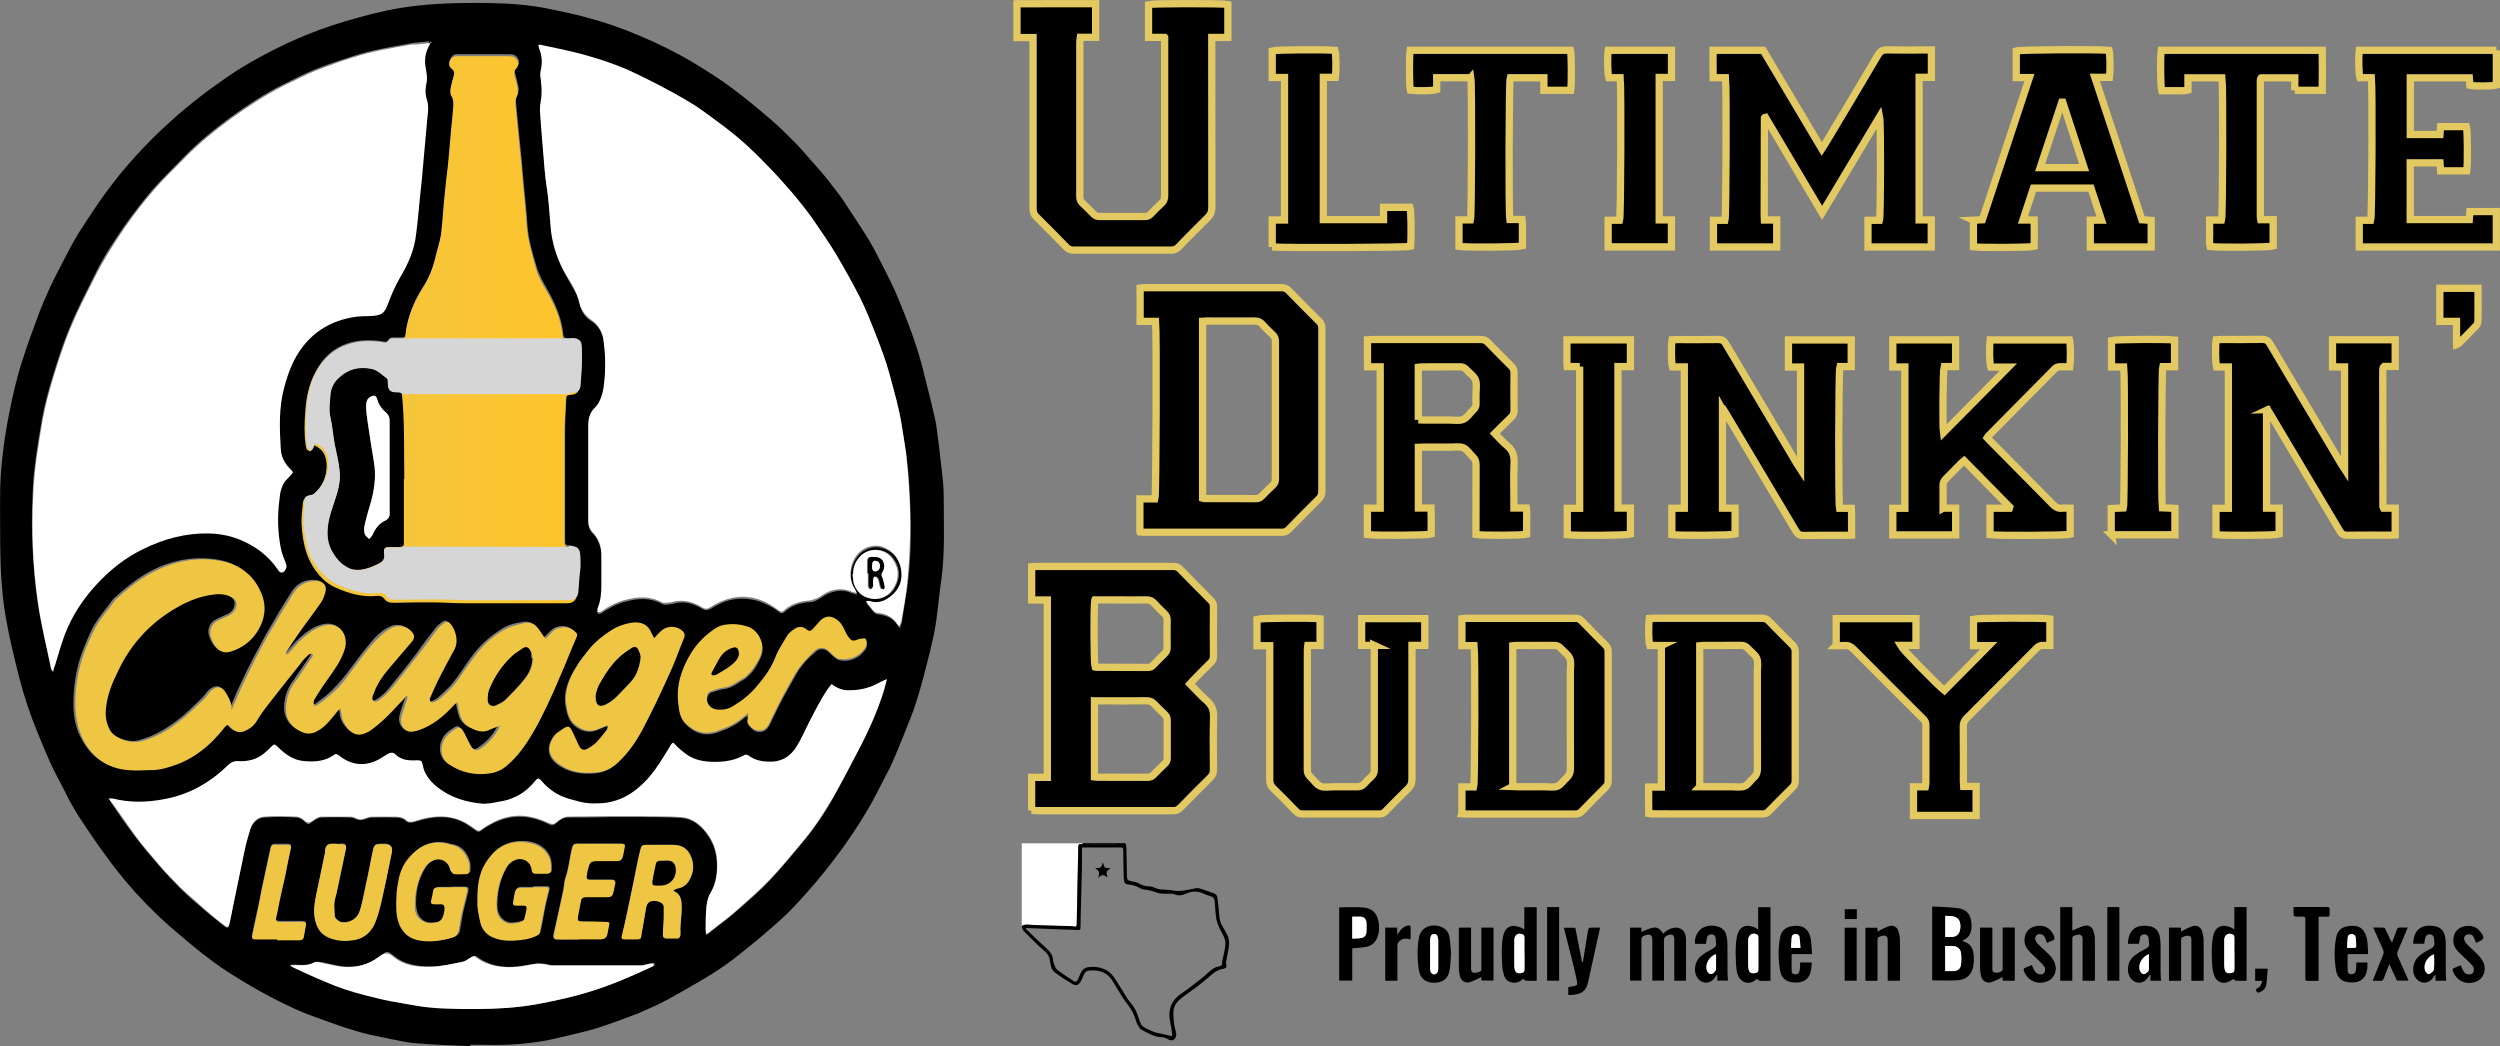 <?xml version="1.0" encoding="UTF-8"?>
<svg id="Layer_1" data-name="Layer 1" xmlns="http://www.w3.org/2000/svg" xmlns:xlink="http://www.w3.org/1999/xlink" viewBox="0 0 343.3 143.69">
  <rect x="0" y="0" width="343.3" height="143.69" fill="#808080" stroke="none"/>
  <defs>
    <style>
      .cls-1 {
        fill: url(#linear-gradient);
      }

      .cls-2 {
        stroke: #e3c961;
        stroke-miterlimit: 10;
      }

      .cls-3 {
        fill: #fff;
      }

      .cls-4 {
        fill: #efc643;
      }

      .cls-5 {
        fill: #d6d6d6;
      }
    </style>
    <linearGradient id="linear-gradient" x1="-245.46" y1="-2280.67" x2="-207.14" y2="-2280.67" gradientTransform="translate(287 -2235.41) scale(1 -1)" gradientUnits="userSpaceOnUse">
      <stop offset="0" stop-color="#efc643"/>
      <stop offset="1" stop-color="#ffc42a"/>
    </linearGradient>
  </defs>
  <g>
    <path class="cls-2" d="m159.92,5.13h-2.2V.62c.59-.15,10.23-.16,10.89-.01v4.53h-2.21c0,.38,0,.66,0,.94,0,7.47,0,14.95.01,22.42,0,.58-.16.98-.57,1.38-1.36,1.32-2.68,2.68-4,4.04-.29.3-.59.42-1,.42-4.49-.01-8.98-.01-13.46,0-.39,0-.67-.11-.94-.39-1.36-1.39-2.72-2.78-4.1-4.14-.36-.35-.48-.71-.48-1.2.01-7.5,0-15,0-22.5v-.95h-2.21V.52c3.58-.03,7.17,0,10.8-.01v4.61h-2.09c-.03.26-.08.44-.08.62,0,7.09,0,14.18,0,21.27,0,.37.11.64.37.89.53.49,1.04,1,1.54,1.51.22.22.44.32.75.32,2.1-.01,4.2-.01,6.3,0,.31,0,.54-.1.76-.32.48-.5.96-1.01,1.48-1.47.37-.32.45-.68.45-1.14-.01-6.32,0-12.63,0-18.95,0-.87,0-1.73,0-2.71Z"/>
    <path class="cls-2" d="m265.22,6.86v3.76h-1.69v19.58h1.67v3.71h-8.69v-3.66h1.58c.17-.62.19-13.42.02-14.23-2.64,4.42-5.24,8.75-7.9,13.21-2.64-4.41-5.19-8.78-7.78-13.12-.05.01-.08.02-.1.03-.02,0-.04.03-.04.05-.01,4.48-.02,8.97-.03,13.45,0,.16.02.33.03.57h1.69v3.7h-8.69v-3.66h1.59c.15-.59.21-18.24.07-19.58h-1.7c-.03-1.29-.02-2.5-.01-3.76h6.88c2.66,4.47,5.33,8.96,8.05,13.54.19-.29.32-.48.44-.68,2.43-4.06,4.87-8.12,7.27-12.2.33-.56.68-.74,1.3-.72,1.74.04,3.49.01,5.23.01h.79Z"/>
    <path class="cls-2" d="m342.8,6.91v4.77c-.53.16-2.88.18-3.64.03-.02-.32-.04-.65-.07-1.02h-8.11v7.78h4.08c.03-.37.05-.69.08-1.08h3.55c.15.51.19,5.11.04,6.07h-3.59c-.03-.35-.05-.7-.08-1.1h-4.09v7.79h8.11c.03-.36.06-.71.09-1.1h3.62v4.86h-18.82v-3.66h1.58c.17-.6.24-17.88.09-19.58h-1.57c-.18-.57-.22-2.7-.09-3.76h18.82Z"/>
    <path class="cls-2" d="m270.97,30.24c.43-.02.81-.04,1.25-.06,2.14-6.48,4.29-12.96,6.46-19.53h-1.81v-3.66c.49-.16,11.04-.24,12.75-.08.14.5.18,2.73.05,3.71h-2.01c2.17,6.58,4.32,13.05,6.47,19.56.42.03.82.05,1.27.08v3.65h-8.36v-3.68h1.54c-.51-1.53-.98-2.96-1.45-4.4h-7.89c-.47,1.44-.95,2.87-1.45,4.38h1.54c.02,1.26.02,2.45,0,3.63-.55.15-7.23.2-8.34.06v-3.65Zm12.29-16.21s-.09,0-.13,0c-.99,2.97-1.97,5.95-2.98,8.99h6.04c-.99-3.03-1.96-6.01-2.93-8.99Z"/>
    <path class="cls-2" d="m315.12,12.4v-1.71h-4.61s-.03.02-.04.04c-.02.02-.04.04-.04.06-.02.07-.04.14-.04.21,0,6.27,0,12.54,0,18.8,0,.09.02.19.05.37h1.71v3.62c-.49.16-7.34.22-8.66.07-.14-.57-.05-1.17-.06-1.76-.02-.6,0-1.2,0-1.88h1.64c.16-.58.21-18.54.06-19.53h-4.68v1.67c-.65.17-1.25.07-1.84.09-.59.02-1.19,0-1.77,0-.16-.57-.2-4.59-.06-5.54h22.11c.03,1.81.02,3.63,0,5.49h-3.77Z"/>
    <path class="cls-2" d="m201.97,10.67h-4.68v1.64c-.58.17-2.65.2-3.62.08-.14-.52-.17-4.59-.03-5.48h22.02c.14.52.16,4.68.03,5.49h-3.68v-1.72h-4.63c-.16.49-.22,18.32-.05,19.46h1.68c.09.65.04,1.25.05,1.84.01.6,0,1.2,0,1.79-.53.17-7.49.23-8.71.07v-3.64h1.58c.16-.59.2-18.61.05-19.54Z"/>
    <path class="cls-2" d="m174.7,33.91v-3.7h1.69V10.64h-1.69c0-1.27,0-2.47,0-3.66.52-.15,7.13-.2,8.62-.07.15.49.18,2.7.05,3.71h-1.65v19.54h8.27v-1.69h3.63c.15.49.21,3.86.08,5.36-.53.16-17.03.24-19.01.08Z"/>
    <path class="cls-2" d="m229.53,6.91v3.72h-1.69v19.57h1.68v3.7h-8.69v-3.66h1.58c.16-.6.22-18.06.08-19.57h-1.57c-.17-.58-.21-2.74-.08-3.76h8.68Z"/>
  </g>
  <g>
    <path class="cls-2" d="m266.84,69.78h1.71v3.67h-8.63v-3.65h1.66v-19.41h-1.66v-3.72h8.62v3.67h-1.58c-.16.58-.2,8.31-.09,9.08,2.95-2.98,5.95-6,8.92-9.01h-2.42c-.18-.56-.21-2.71-.08-3.73h10.9c.14.49.17,2.77.03,3.69-.45,0-.91.01-1.38,0-.28,0-.49.09-.69.29-3.04,3.08-6.09,6.16-9.14,9.24-.05.05-.07.12-.13.21.16.17.31.35.48.51,2.84,2.88,5.7,5.74,8.53,8.63.38.39.76.6,1.3.54.34-.04.7,0,1.08,0v3.58c-.49.16-9.93.21-11,.06v-3.64h2.66l.05-.16c-2.08-2.11-4.15-4.22-6.26-6.37-.16.13-.3.24-.43.37-.7.71-1.4,1.43-2.1,2.14-.25.25-.38.51-.37.88.02,1.02,0,2.04,0,3.14Z"/>
    <path class="cls-2" d="m236.53,56.25v13.53h1.73v3.58c-.5.15-7.57.2-8.68.06v-3.63h1.71v-19.41h-1.63c-.16-.58-.18-2.89-.05-3.72.22-.01.45-.03.68-.03,1.89,0,3.79.02,5.68-.01.49,0,.76.16,1.01.58,3.24,5.48,6.49,10.95,9.74,16.42.14.23.29.46.53.83v-14.05h-1.66v-3.72h8.62v3.66h-1.56c-.18.58-.21,18.57-.05,19.46h1.62c.02.29.04.5.04.71,0,.97,0,1.95,0,2.97-.28.01-.48.03-.69.03-1.99,0-3.98-.02-5.96.02-.5,0-.75-.19-1-.6-3.17-5.35-6.35-10.7-9.54-16.04-.13-.22-.27-.44-.41-.66-.04.01-.08.03-.12.04Z"/>
    <path class="cls-2" d="m311.24,56.25v13.53h1.73v3.58c-.49.16-7.46.21-8.67.07v-3.63h1.7v-19.41h-1.62c-.16-.57-.19-2.84-.05-3.73.22-.01.45-.04.67-.04,1.87,0,3.74.02,5.61-.02.54-.01.84.16,1.12.64,3.23,5.48,6.49,10.95,9.74,16.42.13.22.27.42.49.76v-14.04h-1.66v-3.72h8.61v3.66h-1.5c-.1.1-.12.11-.14.13-.02.02-.04.04-.04.06-.01.14-.03.28-.03.43,0,6.21,0,12.43.02,18.64,0,.04.04.08.1.2h1.59v3.67c-.23.01-.44.03-.65.04-1.99,0-3.98-.02-5.96.01-.5,0-.76-.18-1-.59-3.17-5.35-6.35-10.7-9.54-16.04-.13-.22-.27-.44-.41-.66-.04.01-.09.02-.13.04Z"/>
    <path class="cls-2" d="m156.53,73.02v-4.51h2.07c.17-.6.23-22.82.09-24.38h-2.13v-4.56c.16-.02.34-.06.52-.06,6.32,0,12.64,0,18.96,0,.36,0,.62.1.88.36,1.41,1.45,2.83,2.89,4.27,4.31.32.32.33.65.33,1.04,0,5.16,0,10.33,0,15.49,0,2.25,0,4.49,0,6.74,0,.44-.11.76-.42,1.07-1.39,1.37-2.76,2.76-4.12,4.16-.27.27-.53.41-.92.41-6.32-.01-12.64,0-18.96,0-.16,0-.33-.02-.56-.04Zm8.61-4.62c.12.03.18.06.25.06,2.39,0,4.78,0,7.17.01.29,0,.49-.13.68-.32.52-.52,1.03-1.05,1.57-1.55.25-.23.33-.49.33-.82,0-6.31,0-12.62,0-18.93,0-.37-.12-.63-.38-.88-.5-.47-.99-.96-1.45-1.47-.28-.31-.58-.42-.99-.42-2.18.02-4.35,0-6.53,0-.21,0-.41.03-.65.04v24.26Z"/>
    <path class="cls-2" d="m194.77,61.43v8.33h1.74c.04,1.25.02,2.43.01,3.59-.53.16-7.63.21-8.75.06v-3.63h1.76v-19.41h-1.75c-.01-1.27,0-2.47,0-3.71.28-.02.48-.04.69-.04,4.95,0,9.89,0,14.84,0,.41,0,.71.1,1,.4,1.06,1.1,2.13,2.18,3.21,3.25.28.27.39.55.39.94-.02,1.72-.02,3.44,0,5.16,0,.39-.12.67-.4.94-.74.7-1.45,1.43-2.24,2.21.58.59,1.07,1.18,1.65,1.65.8.64,1.04,1.4.99,2.42-.08,1.77-.02,3.54-.02,5.31v.86h1.7c.1.66.04,1.25.05,1.84.01.6,0,1.19,0,1.77-.55.15-6.11.18-6.96.03v-.75c0-2.94,0-5.88.01-8.82,0-.47-.13-.82-.47-1.13-.44-.4-.78-1-1.28-1.21-.53-.22-1.21-.08-1.82-.09-1.21,0-2.41,0-3.62,0-.23,0-.46.02-.73.03Zm-.01-3.78c.28.01.51.03.74.03,1.18,0,2.37,0,3.55,0,.64,0,1.35.14,1.89-.09.55-.24.92-.87,1.38-1.31.26-.25.39-.51.37-.88-.03-.48,0-.96,0-1.43,0-.62.13-1.31-.09-1.84-.22-.53-.82-.9-1.23-1.36-.26-.29-.53-.41-.93-.4-1.7.02-3.41,0-5.11.01-.18,0-.36.04-.57.06v7.22Z"/>
    <path class="cls-2" d="m289.96,73.44c-.02-.12-.05-.21-.05-.3,0-1.07,0-2.15,0-3.31.58-.03,1.14-.06,1.68-.08.14-.52.19-18.19.05-19.36h-1.69v-3.64c.49-.15,7.59-.2,8.66-.06v3.66h-1.62c-.15.57-.2,18.21-.06,19.38.54.02,1.09.05,1.73.08v3.63h-8.7Z"/>
    <path class="cls-2" d="m216.93,50.34h-1.72c-.02-.22-.04-.39-.04-.55,0-1.02,0-2.05,0-3.12h8.72v3.67h-1.71v19.43h1.71v3.58c-.48.16-7.26.23-8.67.08v-3.63h1.7v-19.46Z"/>
    <path class="cls-2" d="m337.33,47.29v-3.16h-2.29v-4.54h5.24c0,.59,0,1.13,0,1.68,0,.93.01,1.86-.01,2.79,0,.22-.08.49-.22.64-.8.85-1.63,1.66-2.45,2.49-.04.04-.12.05-.27.11Z"/>
  </g>
  <path class="cls-2" d="m188.7,88.62h-1.72v-3.67h8.67v3.67h-1.76c0,.37,0,.65,0,.93,0,5.81,0,11.61,0,17.42,0,.54-.13.94-.53,1.32-1.06,1.02-2.09,2.08-3.12,3.14-.23.24-.47.35-.81.34-3.55,0-7.1,0-10.64,0-.34,0-.57-.11-.81-.35-1.04-1.07-2.09-2.15-3.16-3.19-.34-.33-.46-.66-.46-1.13.01-5.83,0-11.66,0-17.49,0-.28,0-.57,0-.94h-1.75c0-1.27,0-2.46,0-3.64.48-.15,7.54-.2,8.66-.06v3.66h-1.68c-.03.24-.06.42-.06.61,0,5.49,0,10.99-.01,16.48,0,.4.12.68.4.94.47.44.84,1.06,1.39,1.3.52.23,1.21.08,1.82.08,1.09,0,2.18-.01,3.26,0,.39,0,.67-.11.93-.4.32-.35.65-.7,1-1.01.29-.26.4-.54.4-.94-.01-5.47,0-10.94,0-16.41,0-.19-.02-.37-.04-.67Z"/>
  <path class="cls-2" d="m141.66,111.28v-4.53h2.16v-24.36h-2.15v-4.56c.22-.02.42-.05.63-.05,6.27,0,12.54,0,18.81,0,.38,0,.67.1.94.38,1.39,1.43,2.8,2.85,4.21,4.26.25.25.38.51.37.87-.02,2.27-.01,4.54,0,6.81,0,.36-.1.63-.36.88-.8.78-1.58,1.58-2.36,2.38-.16.17-.32.34-.51.55.78.79,1.49,1.59,2.29,2.29.72.63.99,1.32.96,2.29-.08,2.39-.03,4.78-.02,7.17,0,.46-.11.8-.45,1.13-1.37,1.35-2.73,2.72-4.07,4.1-.29.29-.57.43-.98.43-6.27-.01-12.54,0-18.81,0-.21,0-.41-.02-.67-.04Zm8.63-15.04v10.45c.14.02.23.04.32.04,2.34,0,4.68,0,7.02.01.32,0,.54-.11.75-.32.52-.52,1.03-1.05,1.57-1.55.22-.21.33-.43.33-.75-.01-1.74-.01-3.48,0-5.23,0-.34-.13-.58-.36-.81-.48-.46-.97-.91-1.42-1.4-.3-.32-.61-.45-1.05-.45-1.89.02-3.78.01-5.67.01h-1.48Zm.05-13.84c-.17.95-.13,8.71.03,9.2.04.01.09.03.13.03,2.39,0,4.78,0,7.17.02.29,0,.49-.11.68-.31.51-.53,1.03-1.06,1.56-1.57.26-.25.37-.52.36-.88-.02-1.24-.02-2.48,0-3.73,0-.36-.09-.63-.36-.88-.5-.47-.99-.96-1.45-1.47-.28-.3-.58-.43-.99-.43-1.49.02-2.98,0-4.47,0-.87,0-1.75,0-2.65,0Z"/>
  <path class="cls-2" d="m252.15,88.64v-3.69h10.95v3.67h-2.14c.3.56,5.13,5.48,6.04,6.2,2.02-2.04,4.04-4.08,6.1-6.16h-2.1v-3.65c.5-.14,9.64-.18,10.49-.03v3.64c-.3,0-.6.03-.9.01-.39-.03-.66.11-.93.38-1.55,1.57-3.12,3.13-4.69,4.7-1.63,1.63-3.25,3.27-4.89,4.9-.32.32-.49.64-.48,1.12.03,2.51.01,5.02.01,7.53,0,.21.02.42.04.73h1.71v3.99h-8.6v-3.93h1.62c.04-.23.08-.38.08-.54,0-2.65,0-5.31,0-7.96,0-.34-.11-.58-.35-.81-3.2-3.19-6.4-6.38-9.58-9.59-.37-.37-.73-.55-1.24-.5-.35.03-.71,0-1.15,0Z"/>
  <path class="cls-2" d="m200.75,111.71v-3.65h1.62c.16-.57.21-18.27.06-19.4h-1.68v-3.69c.18-.02.36-.06.54-.06,5.02,0,10.03,0,15.05,0,.33,0,.58.08.82.33,1.09,1.13,2.2,2.24,3.31,3.35.26.26.36.52.36.88,0,5.93-.01,11.85,0,17.78,0,.37-.12.62-.38.88-1.1,1.09-2.19,2.19-3.26,3.3-.25.26-.52.36-.88.35-4.99,0-9.99,0-14.98,0-.18,0-.37-.03-.59-.04Zm6.96-3.7c.27.01.5.03.73.03,1.25,0,2.51,0,3.76,0,.57,0,1.19.12,1.68-.08.48-.21.81-.77,1.24-1.15.38-.34.53-.72.53-1.25-.02-4.44-.01-8.88-.01-13.32,0-.62.14-1.31-.08-1.84-.24-.55-.85-.94-1.27-1.41-.24-.27-.51-.36-.87-.36-1.73.02-3.45,0-5.18,0-.16,0-.32.03-.51.05v19.32Z"/>
  <path class="cls-2" d="m228.16,88.64h-1.62c-.16-.53-.19-2.77-.06-3.7.22-.01.44-.04.67-.04,4.92,0,9.84,0,14.77,0,.41,0,.71.09,1,.4,1.05,1.1,2.13,2.18,3.21,3.25.27.27.39.55.39.94-.01,5.9-.01,11.81,0,17.71,0,.36-.08.63-.34.89-1.12,1.1-2.22,2.22-3.32,3.34-.21.21-.42.34-.74.34-5.14-.01-10.27,0-15.41-.01-.07,0-.14-.02-.3-.05,0-.57-.02-1.16-.02-1.75,0-.6,0-1.19,0-1.88h1.75v-19.43Zm5.24,19.4h.74c1.23,0,2.46,0,3.69,0,.59,0,1.24.12,1.75-.09.48-.2.81-.78,1.23-1.15.39-.34.52-.73.52-1.25-.02-4.44,0-8.88-.01-13.32,0-.62.13-1.3-.09-1.84-.22-.53-.82-.9-1.23-1.36-.25-.28-.53-.41-.92-.41-1.7.02-3.4,0-5.1.01-.18,0-.36.03-.57.05v19.35Z"/>
  <g id="Layer_3" data-name="Layer 3">
    <path d="m64.43,143.65c-2.51-.12-5.08-.18-7.59-.41-1.26-.12-2.39-.41-3.64-.66-1.49-.3-3.05-.59-4.54-1.08-1.67-.48-3.28-1.08-4.9-1.67-1.38-.48-2.75-1.02-4.07-1.67-1.79-.84-3.59-1.79-5.33-2.81-1.79-1.08-3.59-2.15-5.26-3.41-2.03-1.49-3.95-3.17-5.86-4.79-2.21-1.97-4.25-4.07-6.15-6.33-1.13-1.38-2.21-2.81-3.28-4.3-1.02-1.43-1.97-2.87-2.92-4.3-.77-1.2-1.43-2.39-2.03-3.64-.66-1.26-1.38-2.57-1.97-3.89s-1.2-2.75-1.74-4.12c-1.02-2.46-1.85-4.97-2.51-7.53-.66-2.64-1.31-5.26-1.79-7.95-.41-2.15-.59-4.36-.72-6.51-.12-2.87-.12-5.79-.12-8.72,0-1.92,0-3.82.18-5.74.23-2.51.59-4.97,1.08-7.41.48-2.39,1.02-4.84,1.79-7.17.66-2.1,1.43-4.18,2.21-6.28.48-1.31,1.08-2.69,1.67-3.95s1.31-2.57,1.97-3.89c.66-1.26,1.31-2.51,2.03-3.64,1.08-1.67,2.21-3.41,3.41-5.08,2.69-3.71,5.74-7.05,9.15-10.1,2.51-2.28,5.26-4.36,8.07-6.28,2.51-1.67,5.15-3.1,7.82-4.36,2.03-.95,4.18-1.79,6.33-2.51,2.39-.77,4.79-1.43,7.23-1.97,4.86-1.06,9.7-1.12,14.43-1.06,2.64.06,5.26.23,7.89.77,1.79.36,3.53.72,5.26,1.2,2.51.66,4.9,1.49,7.28,2.51,2.57,1.08,5.02,2.28,7.41,3.71,1.85,1.13,3.71,2.28,5.44,3.59,1.74,1.31,3.41,2.69,5.08,4.12,1.26,1.08,2.39,2.21,3.53,3.35,1.13,1.2,2.21,2.51,3.35,3.77.59.66,1.2,1.43,1.74,2.15.66.84,1.31,1.67,1.85,2.57,1.08,1.61,2.15,3.23,3.17,4.9.72,1.2,1.31,2.46,1.97,3.71.72,1.43,1.43,2.81,2.03,4.3,1.26,3.05,2.46,6.15,3.28,9.33.59,2.46,1.26,4.9,1.79,7.35.23,1.13.3,2.28.48,3.41.18,1.43.3,2.81.48,4.25.12.95.18,1.92.18,2.87,0,3.71.18,7.41-.3,11.12-.3,2.03-.48,4.12-.77,6.15-.23,1.49-.59,2.99-.95,4.48-.54,2.15-1.08,4.25-1.74,6.33-.48,1.56-1.13,3.05-1.74,4.61-.59,1.43-1.13,2.81-1.79,4.25-.66,1.31-1.38,2.64-2.03,3.95-1.31,2.51-2.87,4.9-4.48,7.17-1.61,2.21-3.35,4.43-5.2,6.46-1.08,1.2-2.15,2.39-3.35,3.46-1.79,1.61-3.71,3.23-5.61,4.72-1.31,1.08-2.69,2.03-4.12,2.92-1.85,1.13-3.77,2.21-5.68,3.28-1.31.72-2.69,1.31-4.07,1.92-1.97.77-3.95,1.49-5.97,2.15-1.67.48-3.35.84-5.08,1.26-3.41.84-6.93,1.08-10.46.95h-1.61l-.18.23v-.04Zm59.16-57.54s.23-.41.23-.54c.23-1.61.54-3.23.77-4.84.48-3.77.59-7.53.41-11.3-.06-1.97-.18-3.95-.41-5.86-.12-1.56-.48-3.05-.66-4.61-.36-2.51-1.08-4.97-1.74-7.41-.48-1.79-1.13-3.53-1.79-5.2-.66-1.79-1.38-3.53-2.21-5.2-.95-2.03-2.03-3.95-3.23-5.86-1.08-1.74-2.15-3.41-3.35-5.08-.9-1.26-1.85-2.46-2.87-3.64-.95-1.13-1.97-2.28-3.05-3.35-1.92-1.97-3.89-3.89-6.04-5.5-1.31-1.02-2.69-2.03-4.12-2.99-1.02-.66-2.03-1.31-3.17-1.85-1.97-1.08-4-2.15-6.04-3.05-2.1-.95-4.3-1.67-6.51-2.21-1.85-.48-3.77-.84-5.61-1.26,0,0-.12,0-.23.06,0,.12.06.3.12.41.41,1.02.48,2.03.23,3.05-.12.41,0,.84,0,1.31.18.95.23,1.92,0,2.87-.06.41-.18.84-.12,1.26.23,2.81.41,5.56.66,8.36.12,1.49.36,2.99.54,4.43.12,1.2.18,2.39.3,3.59.23,2.21.95,4.3,2.1,6.28.66,1.2,1.49,2.39,1.79,3.71.23,1.13.77,1.92,1.74,2.51.95.66,1.49,1.67,1.61,2.81.3,2.15.3,4.3,0,6.46-.12,1.08-.48,2.1-1.26,2.81-.66.66-.84,1.43-.84,2.33v13.2c0,.59.12,1.02.54,1.43.84.84,1.13,1.97,1.26,3.05.06,1.49,0,2.99,0,4.48,0,1.08-.12,2.1-.54,3.05-.06.12,0,.36,0,.48.18,0,.41,0,.54-.12.95-.66,2.03-1.26,3.23-1.56,1.74-.48,3.46-.59,5.15.36.23.12.59.06.9,0,.41,0,.84-.18,1.26-.23,1.2-.12,2.21.23,3.23.84.41.23.77.23,1.2,0,.95-.59,1.92-1.08,2.99-1.26,2.39-.41,4.48.3,6.33,1.67.23.23.48.3.77.06,1.02-.95,2.28-1.31,3.59-1.38.3,0,.66-.12.95-.3.48-.23.9-.59,1.43-.84.95-.41,1.92-.59,2.92-.23.3.12.66.23,1.13.36-.18-.3-.23-.54-.36-.72-1.08-1.67-.41-4.48,1.49-5.44.77-.41,1.56-.48,2.33-.23,1.56.48,2.46,1.67,2.64,3.28.18,1.43-.3,2.64-1.43,3.53-.84.66-1.79,1.08-2.92.66h-.41s0,.06-.06.12c.23.3.54.59.77.95s.54.54,1.02.59c.95.12,1.85.48,2.39,1.38.12.18.3.3.48.54l-.06-.23h0ZM59.12,5.66c-.95.12-1.85.12-2.75.3-2.64.48-5.33.9-7.89,1.74-1.79.59-3.53,1.13-5.26,1.85-1.49.59-2.87,1.31-4.3,2.03-2.57,1.26-4.97,2.87-7.28,4.54-2.28,1.67-4.43,3.41-6.39,5.44-1.43,1.49-2.92,2.92-4.3,4.48-1.38,1.61-2.64,3.28-3.89,5.02-1.49,2.15-2.99,4.43-4.12,6.82-1.13,2.28-2.33,4.54-3.28,6.87-.95,2.21-1.67,4.54-2.39,6.82-.59,1.97-1.13,3.89-1.49,5.86-.59,3.46-1.2,6.93-1.31,10.46-.23,4.9,0,9.8.66,14.64.48,3.17,1.26,6.21,1.85,9.26,0,.06.12.12.23.3.12-.41.23-.72.3-1.02.41-1.38.84-2.81,1.31-4.12,1.02-2.64,2.57-4.97,4.48-6.99,1.79-1.92,3.77-3.46,6.15-4.66,2.87-1.43,5.86-2.28,9.15-2.21,2.33,0,4.43.66,6.39,1.97,1.26.77,2.33,1.79,3.1,3.05.12.12.3.3.48.36.41,0,.77-.66.66-1.08-.23-.77-.59-1.49-.77-2.33-.41-2.15-.48-4.36-.18-6.57.12-.95.3-1.85.84-2.64.3-.41.66-.77,1.02-1.13,0,0,0-.12-.06-.12l-.18-.18c-.84-.77-1.31-1.74-1.43-2.87-.12-2.87-.23-5.74.48-8.54.54-2.03,1.26-3.95,2.57-5.61,1.79-2.21,4.12-3.53,6.87-4,.9-.12,1.85-.12,2.75-.18,1.26-.06,1.61-.41,2.03-1.61.48-1.26.95-2.51,1.67-3.64,1.13-1.85,1.97-3.77,2.21-5.97.23-1.67.36-3.41.54-5.15.18-1.67.36-3.28.48-4.97.18-1.97.36-4,.54-5.97.06-.84.12-1.67-.12-2.51-.23-.66-.23-1.26-.06-1.92.18-.66.12-1.31,0-1.97-.3-1.26-.12-2.39.48-3.53,0-.23,0-.36.06-.59l.18.3h-.03Zm-16.02,55.34c1.26.48,1.85,1.43,1.85,2.81-.06,1.67-.72,3.05-1.97,4.12-.12.12-.3.12-.48.18-.66.12-.84.3-.84.95-.06,1.08-.23,2.15-.12,3.23.18,1.79.41,3.53,1.43,5.08.84,1.31,1.85,2.39,3.23,3.05,1.79.77,3.71,1.43,5.68,1.13.41,0,.72,0,.95.36.3.54.84.59,1.43.59,1.74,0,3.41-.06,5.15-.06,1.49,0,2.92.06,4.43.12h14.17c.72,0,1.2-.41,1.26-1.13.12-1.61.18-3.17.18-4.79,0-.95-.41-1.49-1.13-1.67s-.72-.12-.72-.84v-15.35c0-1.38.12-2.69.18-4.07,0-.66.06-.66.77-.77.66-.06,1.08-.41,1.08-1.08.12-1.49.23-3.05.18-4.61,0-1.31-.3-1.85-1.79-1.79-.41,0-.66-.12-.66-.59-.23-2.21-1.13-4.25-2.21-6.15-.54-.95-1.13-1.97-1.43-2.99-.59-1.97-1.2-4-1.31-6.1-.12-1.97-.36-3.95-.54-5.97-.12-1.67-.3-3.41-.48-5.15-.18-1.85-.36-3.71-.54-5.56,0-.36,0-.66.23-1.02.12-.23.18-.59.12-.9-.12-.66-.3-1.38-.48-2.03-.06-.3,0-.54.18-.77.36-.3.48-.77.23-1.2s-.59-.59-1.08-.59h-7.41c-.41.06-.72.36-.84.77-.12.36,0,.72.3.95.36.23.41.54.3.95-.18.66-.3,1.31-.48,1.97,0,.23,0,.59.12.77.3.41.3.84.3,1.38-.12,1.08-.23,2.15-.3,3.23-.12,1.38-.23,2.75-.36,4.12-.12,1.49-.36,2.99-.48,4.43-.18,1.97-.3,3.95-.54,5.86-.12,1.13-.54,2.33-.84,3.46-.3,1.43-.84,2.81-1.67,3.95-1.26,1.97-2.15,4.07-2.39,6.46-.06.48-.18.59-.66.59h-1.13c-.23,0-.48.12-.59.23-.23.41-.48.41-.9.3-1.61-.23-3.23-.23-4.79.3-1.97.66-3.35,1.97-4.3,3.77-.9,1.67-1.26,3.41-1.38,5.33-.06,1.56-.18,3.1.06,4.61,0,.23.06.41.18.59s.3.23.48.23c.06,0,.18-.18.23-.3.06,0,.12-.3.23-.48l-.12.06h.03Zm-28.14,48.64s.23.48.3.59c1.08,1.61,2.15,3.17,3.35,4.72,1.08,1.43,2.21,2.75,3.35,4.07.9,1.02,1.85,1.97,2.81,2.99,1.08,1.08,2.21,2.03,3.41,3.05.84.72,1.79,1.43,2.64,2.15.41.3.59.23.66-.23.12-.77.3-1.56.48-2.33.54-2.57,1.08-5.15,1.61-7.77.23-.95.48-1.97.77-2.87s.95-1.67,1.85-1.74c1.49-.12,3.1-.12,4.61,0,.41,0,.84.36,1.13.66.41.3.41.36.84,0,.36-.3.84-.59,1.26-.66,1.38-.06,2.75-.06,4.12,0,.23,0,.54.12.77.23.41.18.77.12,1.2,0,.3-.12.66-.23.95-.23.95,0,1.97-.06,2.99,0,.54,0,1.13,0,1.61.41.41.41.77.3,1.31.18,2.64-.84,5.2-1.08,7.59.66.3.23.59.41.84.59.23.12.41.18.59,0,.41-.3.84-.59,1.31-.84,2.64-1.49,5.33-1.43,8-.12.41.23.72.23,1.08-.12.48-.41.95-.77,1.67-.77,1.92,0,3.89,0,5.79-.06h4.3c1.79,0,3.59,0,5.33.12,1.49.06,2.64.95,3.53,2.15.84,1.13,1.31,2.39,1.43,3.82.06,1.49-.06,2.99-.84,4.36-.3.59-.48,1.26-.59,1.85-.12,1.08-.12,2.15-.12,3.23,0,.18,0,.41.06.66.23-.12.41-.18.48-.3,1.31-1.08,2.69-2.03,3.95-3.17,1.49-1.31,2.99-2.57,4.36-4.07,1.49-1.56,2.87-3.23,4.25-4.9,1.67-1.97,3.17-4.12,4.43-6.39,1.08-1.92,2.1-3.89,3.1-5.79,1.49-2.92,2.87-5.86,3.89-9.02.12-.41.23-.9.36-1.38-.9.3-1.67.84-2.51,1.13-.84.23-1.74.36-2.57.41-.9,0-1.74-.3-2.51-.84-.18.23-.3.41-.48.59-1.08,1.49-1.85,3.17-2.69,4.79-.54,1.08-1.08,2.21-1.67,3.23-.72,1.13-1.74,1.97-3.17,2.03-1.13.12-2.21,0-3.23-.72-.23-.18-.54-.3-.84-.12-1.49.9-3.23.95-4.97.84-1.08-.06-1.97-.41-2.81-.95-.59-.41-1.13-.84-1.61-1.38-.3-.3-.41-.3-.59,0-.3.48-.66,1.02-.95,1.56-.77,1.31-1.67,2.51-2.69,3.59-1.26,1.31-2.81,2.21-4.54,2.69-.84.23-1.67.3-2.57.23-1.13,0-2.21-.36-3.35-.66-1.49-.48-2.69-1.26-3.64-2.39-.41-.48-.54-.48-.95,0-.72.9-1.61,1.61-2.69,2.15-.48.23-1.02.41-1.56.54-.9.18-1.85.48-2.81.41-2.33-.12-4.54-.77-6.39-2.33-.95-.77-1.79-1.74-1.97-3.05-.06-.54-.23-.59-.77-.59-1.08,0-2.15,0-2.99-.84-.3-.3-.72-.3-1.08,0-.3.23-.66.41-.95.59-1.92,1.13-4,.95-5.68-.41-.23-.23-.48-.23-.72-.06-1.2.9-2.57.95-4,.84-1.56-.12-2.75-.95-3.77-2.03-.36-.36-.41-.41-.77,0-.3.3-.66.66-1.02.95-1.08.84-2.21,1.13-3.53,1.08-.59,0-1.08.18-1.49.59-2.51,2.39-5.44,4.07-8.9,4.66-2.33.41-4.61.48-6.87-.12-.06-.12-.23-.12-.48-.12v-.06l-.03.03Zm16.61-11.89s-.12-.23-.06-.3c.12-.84-.23-1.61-.66-2.33-.59-1.08-1.31-1.13-2.21-.36-.18.18-.3.36-.48.59-.12.12-.23.3-.41.48-1.13,1.08-2.21,2.21-3.53,3.17-1.61,1.2-3.23,2.15-5.15,2.64-1.43.41-3.71-.41-4.3-1.67-.48-.95-.59-1.92-.48-2.92.18-1.79.84-3.35,1.61-4.97,1.61-3.35,3.95-6.04,6.99-8.13,1.97-1.31,4.07-2.28,6.46-2.51.84-.06,1.67,0,2.46.59.23.23.41.41.41.77,0,.59-.3,1.26-1.08,1.56-.48.23-.95.41-1.43.66-.77.36-1.2,1.13-1.08,1.97.06.41.23.77.41,1.13.59,1.08,1.38,1.49,2.33,1.2,1.61-.48,2.92-1.49,3.77-2.87,1.02-1.56,1.26-3.35.48-5.15-1.08-2.57-3.17-4.07-5.86-4.48-3.23-.48-6.28.12-9.08,1.61-1.85.95-3.46,2.33-5.02,3.71l-.12.12c-1.02,1.43-2.21,2.69-2.99,4.3-.77,1.67-1.49,3.35-1.92,5.15-.41,1.79-.59,3.59-.54,5.44.06,1.43.3,2.75.95,4,1.26,2.64,3.35,4.18,6.28,4.43,1.08.12,2.15,0,3.23,0,1.2,0,2.33-.36,3.46-.77,1.92-.72,3.59-1.85,4.97-3.28.59-.59,1.13-1.26,1.61-1.85.3-.41.41-.41.77,0,.48.59,1.13.84,1.85.59.66-.23,1.26-.66,1.67-1.26.59-.84,1.2-1.74,1.79-2.57,1.43-1.85,2.87-3.64,4.3-5.44.36-.41.77-.84,1.13-1.26.12-.12.41-.23.48-.12.23.18,0,.36-.06.54-.84,1.2-1.61,2.39-2.46,3.59-.59.84-.9,1.79-1.02,2.81-.18,1.61.41,2.87,1.85,3.64.77.41,1.67.41,2.46,0,1.08-.66,1.79-1.61,2.57-2.51.12-.12.3-.3.54-.59.12.41.18.66.18.84.06.77.41,1.43.9,1.97.66.77,1.43,1.02,2.39.59.23-.06.41-.23.59-.3,1.56-1.02,2.81-2.33,4.07-3.77.3-.41.66-.77,1.02-1.13.12.18.12.3.06.41-.23.77-.59,1.56-.77,2.39-.18.54-.12,1.13.18,1.61.18.3.54.59.84.59.41.06.84,0,1.26-.18,1.97-.66,3.46-1.92,4.84-3.41.12-.12.3-.23.54-.48.06.36.06.59.12.77.23,1.08.41,2.15,1.49,2.69.95.48,1.85.9,2.92.3.36-.23.77-.3,1.2-.48v.23c-.66,1.26-1.56,2.21-2.75,2.99-.3.18-.66.12-.9-.12-.3-.36-.48-.77-.66-1.13-.23-.48-.41-.95-.72-1.38-.3-.48-.48-.48-.95-.18s-.9.59-1.26,1.02c-.77.95-1.08,2.87.41,3.89,1.74,1.13,3.59,1.49,5.56,1.2.84-.12,1.61-.48,2.33-1.08,1.43-1.26,2.51-2.81,3.53-4.43,1.49-2.51,2.64-5.2,3.77-7.82.77-1.74,1.43-3.53,2.21-5.26.12-.36.12-.59-.12-.84-.66-.66-1.49-.77-2.39-.48-.59.23-.95.72-1.38,1.13-.12.12-.3.23-.36.3-.41-.59-.72-1.13-1.13-1.61-.41-.54-1.13-.66-1.74-.54-1.08.18-2.1.41-3.05,1.08-1.56,1.02-2.87,2.21-3.95,3.71-.84,1.13-1.61,2.39-2.46,3.46-.59.77-1.38,1.43-2.1,2.1-.23.23-.59.41-.95.54-.12,0-.36,0-.41-.12-.06-.06-.12-.3-.06-.41.36-.84.72-1.67,1.13-2.51.77-1.43,1.49-2.87,2.28-4.3.66-1.2.12-2.69-.54-3.41-.3-.36-.59-.41-.95-.12-.3.23-.66.54-.9.84-.9,1.13-1.79,2.33-2.64,3.53-1.08,1.43-2.21,2.87-3.35,4.25-.59.77-1.26,1.49-2.15,2.03-.41.23-.77.12-.77-.36,0-.12,0-.23.06-.36.18-.41.3-.84.54-1.26.66-1.31,1.67-2.46,2.64-3.59.72-.84,1.49-1.67,2.15-2.51.41-.48.41-.84,0-1.43-.66-.77-1.85-.95-2.69-.54-1.2.54-2.1,1.49-2.87,2.46-1.08,1.26-2.03,2.64-3.05,3.95-.84,1.08-1.74,2.1-2.75,2.99-.48.41-1.02.77-1.56,1.2-.12.06-.3.06-.48.12,0-.12-.06-.3-.06-.48,0-.23.12-.41.23-.59.54-.84,1.08-1.67,1.67-2.51.95-1.31,1.97-2.64,2.39-4.25.48-1.61-.48-3.59-2.57-3.23-1.26.23-2.28.95-3.23,1.79-.72.59-1.31,1.38-1.97,2.1-.06.06-.18.12-.36.23,0-.23,0-.36.12-.48.54-.84,1.08-1.67,1.67-2.51,1.02-1.43,2.1-2.87,3.1-4.3.3-.41.48-.95.59-1.49.18-.77-.23-1.31-1.08-1.38-1.43-.12-2.51.41-3.28,1.56-1.26,1.92-2.39,3.89-3.53,5.86-.59,1.08-1.13,2.15-1.74,3.23-.66,1.26-1.26,2.51-1.85,3.77-.54,1.13-1.02,2.33-1.49,3.41.12.06.06.12,0,.18v.12l.06-.06Zm58.33,34.72s-.06-.12-.06-.23c-.23,0-.41,0-.59.06-.36.06-.72.18-1.08.23h-12.25c-.36,0-.66-.12-1.08-.18s-.66-.12-1.08-.06c-.84.12-1.74.3-2.57.41-2.03.23-3.95-.06-5.68-1.31-.3-.23-.48-.12-.77.06-.36.23-.77.48-1.13.59-1.43.3-2.81.66-4.18.66-1.85.06-3.77-.18-5.33-1.43-.95-.77-.95-.72-1.85,0-1.49,1.2-3.23,1.61-5.15,1.43-.95-.12-1.97-.41-2.99-.59-.3,0-.59-.12-.84,0-.84.48-1.74.41-2.64.36h-.59v.12c.12.06.23.18.41.23,1.43.66,2.87,1.31,4.3,1.92,1.79.77,3.59,1.31,5.44,1.85,1.2.3,2.39.59,3.59.84,1.13.23,2.21.48,3.35.59,2.69.41,5.44.48,8.18.48,3.05,0,6.15-.12,9.15-.77,2.21-.41,4.36-.9,6.51-1.56,2.99-.95,5.86-2.15,8.66-3.46.06-.12.18-.3.3-.41l-.06.18h0Zm-.12-44.7c-.23-.36-.41-.72-.66-1.13-.48-.84-1.31-1.08-2.28-1.02-1.08.12-2.1.41-3.05,1.08-1.13.72-2.15,1.56-2.99,2.57-.59.77-1.26,1.56-1.74,2.39-1.02,1.67-1.79,3.41-1.38,5.44.18.9.41,1.85,1.13,2.51.95.77,1.97,1.13,3.17.66.41-.18.84-.36,1.31-.54l.12.12c-.06.18-.06.36-.18.48-.48.59-.95,1.26-1.49,1.79-.3.3-.66.59-1.08.77-.54.3-.95.23-1.26-.3-.23-.48-.41-.95-.66-1.43-.12-.3-.3-.66-.48-.95s-.48-.41-.77-.18c-.48.36-1.13.66-1.49,1.13-.95,1.31-.9,2.69.48,3.77,1.61,1.2,3.41,1.43,5.33,1.26,1.08-.12,2.03-.59,2.87-1.31,1.43-1.31,2.51-2.87,3.41-4.54,1.31-2.39,2.51-4.97,3.59-7.41.77-1.67,1.43-3.53,2.15-5.26.12-.3.06-.59-.18-.84-.66-.72-2.03-.84-2.81-.18-.41.3-.77.77-1.2,1.26l.12-.12h.01Zm12.97,10.28l.12.12c0,.12-.12.3-.12.48,0,.3-.12.66,0,.84.41.54.84,1.08,1.61,1.02.77,0,1.13-.59,1.43-1.13,0-.06.06-.18.12-.3.54-1.13,1.08-2.21,1.67-3.35.54-1.02,1.13-1.97,1.67-2.99.72-1.31,1.67-2.33,2.81-3.28.48-.41,1.08-.41,1.56-.06.3.23.59.59.95.84.23.18.41.36.66.41,1.08.23,2.03,0,2.87-.66.41-.36.84-.77.95-1.31,0-.23,0-.59-.12-.77-.12-.12-.48-.06-.72,0-.12,0-.23.12-.41.12-.66.23-.95.12-1.31-.48-.48-.77-.72-1.61-1.43-2.21-.77-.59-1.49-.72-2.28,0-.41.41-.84.77-1.13,1.26-.23.3-.48.3-.77.06-.48-.41-1.13-.48-1.67-.12-.36.23-.77.54-1.02.9-.59.95-1.26,1.97-1.67,3.05-.59,1.43-1.49,2.57-2.39,3.77-.95,1.13-2.03,2.03-3.35,2.87-.77.48-1.56.59-2.39.48-1.02-.18-1.61-1.13-1.13-2.15.06-.12.23-.3.41-.36.59-.18,1.13-.41,1.74-.48,1.13-.12,1.92-.84,2.87-1.38.12-.06.3-.23.41-.36.59-.48,1.02-1.13,1.38-1.79s.66-1.26.66-2.03c0-1.08-.77-2.39-1.79-2.75-.95-.41-1.97-.48-3.05-.36-.48.06-.95.18-1.38.41-1.49.9-2.69,2.15-3.59,3.59-1.31,2.21-2.1,4.54-1.67,7.1.12.84.3,1.67.84,2.33,1.26,1.31,2.69,1.79,4.43,1.2,1.43-.48,2.69-1.08,3.82-2.1.18-.06.36-.12.48-.23l-.06-.18h-.04Zm-40.7,23.73h-1.79s-.54.06-.59.41c-.12.48-.23.95-.3,1.43-.06.3.06.54.41.48h.95c.36,0,.48.12.48.48v.36c-.23,1.43-.59,1.74-2.1,1.74-.41,0-.84-.12-1.2-.48-.59-.54-.72-1.26-.77-1.92-.06-1.85.3-3.59,1.31-5.15.3-.48.66-.84,1.26-1.08.9-.36,1.92.12,2.21,1.02,0,.12.06.36.18.48.12.12.3.36.48.41h1.61c.12,0,.41-.23.41-.3,0-.48.06-.95-.06-1.38-.41-1.26-1.13-2.21-2.57-2.39-.12,0-.3-.06-.41-.12-2.28-.54-4.07.41-5.26,1.97-.66.84-1.13,1.85-1.38,2.92-.12.77-.3,1.56-.3,2.33-.06,1.31-.12,2.57.36,3.82.48,1.31,1.49,2.03,2.87,2.28,1.49.23,2.99,0,4.43-.41.48-.12.84-.48.9-1.02.12-.77.3-1.56.41-2.33.23-.95.48-1.97.72-2.92.12-.48,0-.66-.48-.66h-1.79.01Zm11.23,0h-1.61c-.54,0-.72.12-.84.66-.12.41-.18.84-.23,1.31,0,.3.06.48.41.48h1.02c.36,0,.48.18.41.48-.06.48-.12.9-.3,1.31-.06.18-.23.41-.41.41-.36.12-.72.18-1.13.23-.84.12-1.49-.23-1.92-.9-.41-.59-.41-1.26-.36-1.97.06-1.61.41-3.1,1.2-4.54.36-.66.84-1.08,1.43-1.31.72-.3,1.61,0,1.97.66.12.23.18.48.23.77,0,.3.23.48.54.48h1.61c.23,0,.48-.06.48-.41,0-.77,0-1.49-.41-2.15-.84-1.49-2.69-1.97-4.3-1.79-1.31.12-2.51.72-3.35,1.67-.59.66-1.13,1.49-1.49,2.39-.48,1.49-.59,3.05-.54,4.61,0,.9.18,1.79.48,2.64.23.77.77,1.38,1.56,1.74.95.41,1.97.59,2.99.48,1.08-.06,2.15-.23,3.1-.66.18-.06.36-.23.41-.41.12-.59.23-1.2.36-1.79.12-.84.3-1.61.48-2.46.12-.48.23-.95.36-1.43.12-.41.06-.59-.41-.59h-1.74v.12-.03Zm-26.96-5.92h-1.08c-.18,0-.41.23-.48.41-.12.23-.12.54-.12.77-.23,1.08-.41,2.1-.66,3.17-.23,1.13-.48,2.33-.72,3.53-.18,1.08-.18,2.15.23,3.23.3.77.77,1.38,1.56,1.67,1.08.48,2.21.59,3.35.41,1.67-.23,2.69-1.26,3.23-2.69.54-1.61.84-3.23,1.26-4.9.3-1.43.59-2.92.9-4.36.17-.8-.17-1.21-.95-1.26-1.49,0-1.43,0-1.74,1.43-.36,1.85-.72,3.64-1.13,5.5-.12.72-.3,1.49-.54,2.21-.3,1.13-1.38,1.79-2.51,1.61-.3,0-.9-.48-.95-.84,0-.59-.12-1.2-.06-1.79,0-.41.18-.84.3-1.31.41-1.97.84-3.95,1.26-5.97.12-.72,0-.9-.72-.84-.06,0-.23,0-.41.06v-.06h-.01Zm46.19,6.46v-.12c.23-.12.41-.23.59-.23.84-.18,1.43-.72,1.74-1.49.36-.84.48-1.67.18-2.57-.41-1.26-1.2-1.85-2.51-1.92h-3.71c-.44,0-.72.22-.84.66-.18.72-.3,1.43-.48,2.15-.3,1.38-.59,2.75-.84,4.12-.23,1.13-.48,2.28-.72,3.41-.12.66-.3,1.38-.48,2.03-.12.41-.06.59.36.59h1.79c.3,0,.48-.12.48-.41,0-.36.12-.66.18-1.08.12-.95.3-1.85.48-2.81.06-.48.3-.84.77-.95.66-.12,1.49.12,1.61.54,0,.06.06.12.06.23v1.49c0,.77-.12,1.61-.12,2.39,0,.3.18.48.48.48h1.61c.12,0,.3-.3.3-.41v-.95c0-.84.12-1.74.18-2.64,0-1.02,0-2.03-1.13-2.51h.01Zm-12.97,6.64h2.87c.66,0,.84-.23.95-.84.06-.3.12-.59.18-.95.12-.59.06-.59-.48-.59-1.08,0-2.15,0-3.23-.06-.54,0-.59-.12-.54-.66.12-.72.23-1.43.41-2.15.06-.41.3-.54.72-.54h2.99c.41,0,.66-.18.72-.54.12-.48.23-.95.3-1.43.06-.23-.06-.41-.36-.41h-3.1c-.41,0-.54-.18-.48-.54s.12-.66.23-1.08c.23-.84.41-.95,1.26-.95h2.64c.48,0,.72-.18.84-.66.12-.36.12-.72.23-1.13.12-.54,0-.59-.48-.59h-5.97c-.48,0-.59.18-.72.59-.3,1.31-.41,2.64-.84,3.89-.23.59-.23,1.26-.36,1.92-.41,1.97-.84,3.95-1.31,5.97-.12.59,0,.77.59.77.95.06,1.85,0,2.81,0h.12Zm-41.47,0h2.99c.41,0,.59-.12.66-.54s.18-.84.23-1.31c.12-.59,0-.66-.59-.66h-2.99c-.36,0-.59-.12-.48-.54.12-.66.23-1.31.41-1.97.3-1.26.59-2.51.84-3.77.3-1.26.54-2.51.77-3.77.12-.41,0-.54-.48-.54h-1.67c-.3,0-.48.12-.59.41-.41,1.85-.77,3.71-1.2,5.56-.18.84-.3,1.67-.48,2.46-.3,1.31-.59,2.57-.84,3.89-.12.59,0,.66.54.66h2.87v.12h.01Zm79.12-50.2c.06.41.06.77.18,1.2.36,1.2,1.13,1.97,2.39,2.21,1.13.23,2.33-.23,2.99-1.26.95-1.43.9-2.99-.12-4.3-.95-1.31-2.99-1.49-4.18-.41-.77.66-1.2,1.49-1.2,2.51l-.06.06h0Z"/>
    <path class="cls-3" d="m123.6,86.1s-.36-.36-.48-.54c-.59-.84-1.43-1.26-2.39-1.38-.48,0-.77-.23-1.02-.59-.23-.3-.48-.59-.77-.95,0,0,0-.06.06-.12h.41c1.13.41,2.1,0,2.92-.66,1.13-.9,1.61-2.1,1.43-3.53-.23-1.61-1.13-2.75-2.64-3.28-.77-.23-1.56-.12-2.33.23-1.92.95-2.57,3.77-1.49,5.44.12.18.23.41.36.72-.48-.12-.84-.23-1.13-.36-1.02-.3-1.97-.18-2.92.23-.48.23-.9.59-1.43.84-.3.12-.59.23-.95.3-1.31.12-2.57.41-3.59,1.38-.3.3-.48.12-.77-.06-1.85-1.43-3.95-2.15-6.33-1.67-1.08.23-2.03.66-2.99,1.26-.41.3-.77.3-1.2,0-.95-.59-2.03-.95-3.23-.84-.41,0-.84.18-1.26.23-.3,0-.66.06-.9,0-1.67-.95-3.35-.84-5.15-.36-1.13.3-2.21.84-3.23,1.56-.12.12-.36.06-.54.12v-.48c.41-.95.54-2.03.54-3.05v-4.48c0-1.13-.41-2.21-1.26-3.05-.36-.41-.54-.84-.54-1.43v-13.2c0-.84.18-1.67.84-2.33.77-.72,1.08-1.79,1.26-2.81.3-2.15.3-4.3,0-6.46-.12-1.13-.66-2.15-1.61-2.81s-1.49-1.43-1.74-2.51c-.3-1.38-1.08-2.51-1.79-3.71-1.13-1.97-1.85-4-2.1-6.28-.12-1.2-.18-2.39-.3-3.59-.12-1.49-.41-2.99-.54-4.43-.23-2.81-.48-5.56-.66-8.36,0-.41.06-.84.12-1.26.18-.95.12-1.92,0-2.87-.06-.41-.12-.9,0-1.31.23-1.08.18-2.03-.23-3.05,0-.12-.06-.23-.12-.41.12,0,.18-.06.23-.06,1.85.41,3.77.77,5.61,1.26,2.21.59,4.43,1.31,6.51,2.21,2.03.95,4.07,1.97,6.04,3.05,1.08.59,2.15,1.2,3.17,1.85,1.43.95,2.75,1.97,4.12,2.99,2.21,1.67,4.18,3.53,6.04,5.5,1.08,1.08,2.03,2.21,3.05,3.35,1.02,1.2,1.97,2.39,2.87,3.64,1.13,1.67,2.33,3.35,3.35,5.08,1.13,1.92,2.21,3.89,3.23,5.86.84,1.67,1.49,3.41,2.21,5.2.66,1.74,1.31,3.41,1.79,5.2.66,2.46,1.38,4.9,1.74,7.41.23,1.49.54,3.05.66,4.61.23,1.97.3,3.95.41,5.86.12,3.77,0,7.53-.41,11.3-.18,1.61-.48,3.23-.77,4.84-.06.12-.12.3-.23.54l.06.23h0Z"/>
    <path class="cls-3" d="m59.12,5.66s0,.36-.12.48c-.66,1.13-.77,2.28-.48,3.53.12.66.18,1.31,0,1.97-.12.66-.12,1.31.06,1.92.3.84.23,1.67.12,2.51-.18,1.97-.36,4-.54,5.97-.12,1.67-.3,3.28-.48,4.97s-.3,3.41-.54,5.15c-.23,2.15-1.08,4.07-2.21,5.97-.66,1.13-1.2,2.39-1.67,3.64-.41,1.13-.77,1.49-2.03,1.61-.9.06-1.85,0-2.75.18-2.81.48-5.15,1.79-6.87,4-1.31,1.67-2.03,3.59-2.57,5.61-.77,2.81-.66,5.68-.48,8.54.06,1.13.59,2.03,1.43,2.87l.18.18s0,.06.06.12c-.3.41-.66.77-1.02,1.13-.59.77-.77,1.67-.84,2.64-.3,2.21-.23,4.43.18,6.57.12.77.48,1.56.77,2.33.12.41-.23,1.08-.66,1.08-.18,0-.36-.18-.48-.36-.84-1.26-1.85-2.21-3.1-3.05-1.97-1.26-4.07-1.92-6.39-1.97-3.23-.06-6.28.77-9.15,2.21-2.33,1.13-4.36,2.75-6.15,4.66-1.92,2.03-3.46,4.36-4.48,6.99-.48,1.31-.9,2.75-1.31,4.12-.12.3-.23.59-.3,1.02-.12-.18-.23-.23-.23-.3-.66-3.1-1.43-6.15-1.85-9.26-.72-4.9-.9-9.74-.66-14.64.12-3.53.72-6.99,1.31-10.46.36-1.97.9-3.95,1.49-5.86.72-2.33,1.43-4.61,2.39-6.82.95-2.33,2.15-4.61,3.28-6.87,1.2-2.39,2.64-4.61,4.12-6.82,1.2-1.74,2.51-3.41,3.89-5.02,1.31-1.56,2.87-2.99,4.3-4.48,1.97-2.03,4.12-3.77,6.39-5.44,2.33-1.67,4.72-3.23,7.28-4.54,1.43-.66,2.87-1.43,4.3-2.03,1.74-.66,3.46-1.31,5.26-1.85,2.57-.84,5.26-1.26,7.89-1.74.9,0,1.79-.12,2.81-.23l-.18-.23.03-.03Z"/>
    <path class="cls-1" d="m43.1,61.01s-.12.48-.23.66c-.06.12-.18.3-.23.3-.18,0-.36-.12-.48-.23-.12-.12-.12-.41-.18-.59-.23-1.56-.18-3.1-.06-4.61.12-1.85.48-3.71,1.38-5.33.95-1.79,2.33-3.1,4.3-3.77,1.61-.54,3.17-.54,4.79-.3.36,0,.66.12.9-.3.06-.12.36-.23.59-.23h1.13c.48,0,.66-.12.66-.59.23-2.33,1.13-4.48,2.39-6.46.77-1.26,1.31-2.57,1.67-3.95.23-1.13.66-2.33.84-3.46.23-1.97.3-3.89.54-5.86.12-1.49.36-2.99.48-4.43.12-1.38.23-2.75.36-4.12.12-1.08.23-2.15.3-3.23,0-.48,0-.95-.3-1.38-.12-.18-.12-.48-.12-.77.12-.66.3-1.31.48-1.97.12-.41.06-.66-.3-.95-.3-.23-.41-.59-.3-.95.12-.41.41-.66.84-.77h7.41c.48,0,.84.18,1.08.59s.12.84-.23,1.2c-.23.23-.23.41-.18.77.18.66.41,1.38.48,2.03,0,.3,0,.66-.12.9-.18.3-.23.66-.23,1.02.18,1.85.36,3.71.54,5.56.18,1.67.36,3.41.48,5.15.18,1.97.41,3.95.54,5.97.12,2.1.77,4.12,1.31,6.1.3,1.08.9,2.03,1.43,2.99,1.13,1.92,1.97,3.89,2.21,6.15,0,.48.3.59.66.59,1.49,0,1.79.48,1.79,1.79,0,1.49-.06,3.05-.18,4.61,0,.66-.41,1.02-1.08,1.08-.66.06-.72.06-.77.77-.06,1.38-.12,2.69-.18,4.07v15.35c0,.48.23.76.72.84.66.12,1.13.72,1.13,1.67,0,1.61-.06,3.17-.18,4.79,0,.72-.54,1.13-1.26,1.13h-14.17c-1.49,0-2.92-.12-4.43-.12-1.74,0-3.41,0-5.15.06-.59,0-1.08-.06-1.43-.59-.23-.3-.59-.41-.95-.36-2.03.23-3.95-.36-5.68-1.13-1.38-.59-2.39-1.67-3.23-3.05-.95-1.61-1.26-3.28-1.43-5.08-.12-1.08,0-2.15.12-3.23,0-.66.23-.77.84-.95.12,0,.3-.06.48-.18,1.26-1.08,1.92-2.51,1.97-4.12,0-1.61-.59-2.51-1.85-2.99l.12-.06h-.03Zm12.37,4.79c-.12-3.77.06-7.59-.3-11.35,0-.48-.12-.59-.59-.59-1.13,0-1.38-.3-1.38-1.43,0-.18,0-.41-.12-.48-.66-.48-1.26-1.13-2.1-1.31-1.74-.36-3.23,0-4.54,1.26-.66.66-1.08,1.49-1.13,2.39-.06.95-.23,1.97,0,2.99.23,1.26.36,2.51.59,3.71s.48,2.33.66,3.53c.23,1.49-.23,2.99-.72,4.43-.3.84-.59,1.74-.77,2.64-.3,1.49-.23,3.05.66,4.43.48.66.95,1.31,1.67,1.74.41.23.84.41,1.26.48,1.13.12,2.15-.3,3.17-.77.66-.3,1.13-.72.84-1.56v-.18c0-.41.12-.59.59-.59h1.56c.48,0,.59-.12.59-.66v-8.54l.06-.06v-.06Z"/>
    <path class="cls-3" d="m14.95,109.65h.54c2.33.59,4.61.54,6.87.12,3.46-.59,6.39-2.21,8.9-4.66.41-.41.9-.66,1.49-.59,1.31.06,2.51-.23,3.53-1.08.36-.3.66-.59,1.02-.95s.41-.3.77,0c1.08,1.08,2.21,1.92,3.77,2.03,1.43.12,2.81,0,4-.84.23-.23.48-.12.72.06,1.74,1.43,3.77,1.56,5.68.41.3-.18.66-.41.95-.59.36-.23.77-.3,1.08,0,.84.84,1.85.9,2.99.84.54,0,.66.06.77.59.23,1.31,1.02,2.28,1.97,3.05,1.85,1.49,4.07,2.15,6.39,2.33.9,0,1.85-.23,2.81-.41.54-.12,1.08-.3,1.56-.54,1.08-.48,1.97-1.26,2.69-2.15.41-.48.54-.48.95,0,.95,1.13,2.21,1.97,3.64,2.39,1.08.3,2.15.66,3.35.66.84,0,1.74,0,2.57-.23,1.79-.41,3.23-1.38,4.54-2.69,1.08-1.08,1.92-2.33,2.69-3.59.3-.48.66-1.02.95-1.56.23-.3.3-.36.59,0,.48.54,1.02.95,1.61,1.38.84.59,1.79.84,2.81.95,1.74.12,3.41,0,4.97-.84.3-.23.59-.06.84.12.95.66,2.1.77,3.23.72,1.43-.12,2.46-.9,3.17-2.03.66-1.02,1.13-2.15,1.67-3.23.84-1.61,1.67-3.28,2.69-4.79.12-.18.3-.36.48-.59.77.59,1.61.9,2.51.84.84,0,1.79-.12,2.57-.41.84-.23,1.61-.77,2.51-1.13-.12.48-.23.9-.36,1.38-.95,3.17-2.33,6.15-3.89,9.02-1.02,1.97-2.03,3.89-3.1,5.79-1.31,2.21-2.75,4.43-4.43,6.39-1.43,1.67-2.75,3.35-4.25,4.9-1.38,1.43-2.87,2.75-4.36,4.07-1.26,1.13-2.64,2.15-3.95,3.17-.12.12-.23.12-.48.3,0-.3-.06-.48-.06-.66,0-1.08,0-2.15.12-3.23.06-.66.23-1.31.59-1.85.77-1.38.95-2.81.84-4.36-.06-1.43-.54-2.69-1.43-3.82-.9-1.2-2.03-2.03-3.53-2.15-1.79-.12-3.59-.06-5.33-.12h-4.3c-1.92,0-3.89.06-5.79.06-.66,0-1.2.36-1.67.77-.36.3-.59.3-1.08.12-2.69-1.31-5.33-1.43-8,.12-.48.23-.9.54-1.31.84-.23.12-.41.12-.59,0-.3-.23-.59-.41-.84-.59-2.39-1.67-5.02-1.49-7.59-.66-.48.18-.9.23-1.31-.18-.48-.41-1.08-.41-1.61-.41h-2.99c-.3,0-.66.12-.95.23-.41.18-.77.23-1.2,0-.23-.12-.48-.23-.77-.23h-4.12c-.41,0-.84.41-1.26.66-.32.19-.59.19-.84,0-.3-.3-.77-.59-1.13-.66-1.56-.06-3.1-.12-4.61,0-.95.12-1.61.84-1.85,1.74-.3.95-.59,1.92-.77,2.87-.54,2.57-1.08,5.15-1.61,7.77-.12.77-.3,1.56-.48,2.33-.12.48-.3.54-.66.23-.9-.66-1.79-1.38-2.64-2.15-1.13-1.02-2.33-2.03-3.41-3.05-.95-.95-1.92-1.92-2.81-2.99-1.13-1.31-2.33-2.69-3.35-4.07-1.13-1.56-2.21-3.17-3.35-4.72-.12-.06-.23-.23-.36-.54v.12l.03-.03Z"/>
    <path class="cls-3" d="m89.89,132.47s-.23.23-.41.3c-2.81,1.31-5.68,2.57-8.66,3.46-2.15.66-4.3,1.13-6.51,1.56-2.99.59-6.04.77-9.15.77-2.75,0-5.5,0-8.18-.48-1.13-.18-2.21-.41-3.35-.59-1.2-.23-2.39-.54-3.59-.84-1.85-.48-3.71-1.08-5.44-1.85-1.43-.59-2.87-1.26-4.3-1.92-.12-.06-.23-.18-.41-.23v-.12h.59c.9,0,1.79.12,2.64-.36.23-.12.59-.06.84,0,.95.18,1.97.48,2.99.59,1.85.18,3.59-.23,5.15-1.43.63-.52,1.25-.52,1.85,0,1.56,1.31,3.41,1.49,5.33,1.43,1.43-.06,2.81-.41,4.18-.66.41-.06.77-.36,1.13-.59.3-.18.48-.3.77-.06,1.67,1.26,3.64,1.49,5.68,1.31.84-.06,1.74-.3,2.57-.41.3,0,.66,0,1.08.06.36,0,.66.18,1.08.18h12.25c.36,0,.72-.12,1.08-.23.23,0,.41,0,.59-.06.06.12.12.23.12.3l.12-.12h-.03Z"/>
    <g>
      <path class="cls-4" d="m61.98,121.83h1.67c.48,0,.59.12.48.66-.23.95-.48,1.97-.72,2.92-.18.77-.3,1.56-.41,2.33-.12.54-.41.84-.9,1.02-1.43.41-2.92.66-4.43.41-1.38-.23-2.33-.95-2.87-2.28-.48-1.26-.41-2.57-.36-3.82,0-.77.18-1.61.3-2.33.23-1.08.66-2.1,1.38-2.92,1.26-1.49,2.99-2.51,5.26-1.97.12,0,.3.06.41.12,1.43.23,2.15,1.2,2.57,2.39.12.41.12.9.06,1.38,0,.12-.23.3-.41.3-.54,0-1.08.06-1.61,0-.18,0-.36-.23-.48-.41-.12-.12-.12-.3-.18-.48-.3-.9-1.31-1.38-2.21-1.02-.54.23-.95.59-1.26,1.08-.95,1.61-1.31,3.35-1.31,5.15,0,.72.12,1.43.77,1.92.36.3.77.41,1.2.48,1.49,0,1.85-.3,2.1-1.74v-.36c0-.3-.12-.48-.48-.48h-.95c-.36,0-.48-.18-.41-.48.12-.48.23-.95.3-1.43.06-.3.3-.41.59-.41h1.92-.01Z"/>
      <path class="cls-4" d="m73.21,121.83h1.67c.48,0,.54.12.41.59s-.23.95-.36,1.43c-.18.84-.3,1.61-.48,2.46-.12.59-.23,1.2-.36,1.79,0,.18-.23.3-.41.41-.95.48-2.03.59-3.1.66-1.08.06-2.03-.06-2.99-.48-.77-.36-1.31-.95-1.56-1.74-.23-.84-.41-1.79-.48-2.64,0-1.56,0-3.17.54-4.61.3-.84.84-1.67,1.49-2.39.84-.95,2.03-1.56,3.35-1.67,1.61-.12,3.46.3,4.3,1.79.41.66.48,1.38.41,2.15,0,.3-.23.36-.48.41h-1.61c-.3,0-.48-.12-.54-.48,0-.23-.12-.54-.23-.77-.41-.66-1.26-.95-1.97-.66-.66.23-1.13.66-1.43,1.31-.77,1.43-1.13,2.92-1.2,4.54,0,.66,0,1.31.36,1.97.48.66,1.13,1.02,1.92.9.36,0,.77-.06,1.13-.23.18-.06.41-.23.41-.41.12-.41.23-.9.3-1.31.06-.36-.06-.48-.41-.48h-1.02c-.36,0-.48-.18-.41-.48.06-.41.12-.84.23-1.31.12-.48.3-.66.84-.66h1.61l.06-.12.03.03Z"/>
      <path class="cls-4" d="m46.33,115.92h.41c.72,0,.9.12.72.84-.41,1.97-.84,3.95-1.26,5.97-.12.41-.23.84-.3,1.31,0,.59,0,1.2.06,1.79,0,.3.59.77.95.84,1.13.12,2.15-.48,2.51-1.61.23-.72.36-1.43.54-2.21.41-1.79.77-3.64,1.13-5.5.3-1.43.23-1.43,1.74-1.43.84,0,1.16.41.95,1.26-.3,1.43-.59,2.92-.9,4.36-.36,1.67-.66,3.35-1.26,4.9-.48,1.43-1.56,2.51-3.23,2.69-1.2.18-2.28.06-3.35-.41-.77-.36-1.26-.95-1.56-1.67-.41-1.08-.41-2.15-.23-3.23.18-1.2.48-2.33.72-3.53.23-1.08.41-2.1.66-3.17,0-.23,0-.54.12-.77.06-.18.3-.36.48-.41.3-.12.66-.06,1.02-.06q.16,0,0,0l.06.06h.01Z"/>
      <path class="cls-4" d="m92.46,122.37c1.2.48,1.13,1.49,1.13,2.51,0,.84-.12,1.74-.18,2.64,0,.3.06.59,0,.95,0,.12-.18.41-.3.41h-1.61c-.3,0-.48-.18-.48-.48,0-.77.12-1.61.12-2.39v-1.49s0-.18-.06-.23c-.18-.41-.95-.66-1.61-.54-.41.06-.66.41-.77.95-.12.95-.3,1.85-.48,2.81-.06.36-.12.66-.18,1.08,0,.3-.18.41-.48.41h-1.79c-.41,0-.48-.18-.36-.59.18-.66.3-1.38.48-2.03.23-1.13.48-2.28.72-3.41.3-1.38.59-2.75.84-4.12.12-.72.3-1.43.48-2.15.18-.66.23-.66.84-.66h3.71c1.31,0,2.1.66,2.51,1.92.3.95.23,1.79-.18,2.57-.3.77-.84,1.31-1.74,1.49-.23,0-.41.18-.59.23v.12h-.01Zm-1.13-4.18h-.66c-.3,0-.54.12-.59.41-.18.77-.36,1.61-.48,2.39-.06.48,0,.59.54.59h.59c1.38,0,2.33-1.13,2.03-2.51-.12-.59-.48-.9-1.13-.9h-.3.01Z"/>
      <path class="cls-4" d="m79.49,129.01h-2.81c-.59,0-.72-.12-.59-.77.41-1.97.84-3.95,1.31-5.97.12-.66.12-1.31.36-1.92.41-1.26.48-2.57.84-3.89.12-.41.23-.59.72-.59h5.97c.54,0,.59.12.48.59-.06.36-.12.72-.23,1.13-.12.48-.36.66-.84.66h-2.64c-.84,0-1.08.12-1.26.95-.12.36-.18.66-.23,1.08s.06.54.48.54h3.1s.41.12.36.41c-.12.48-.18.95-.3,1.43-.12.36-.3.54-.72.54h-2.99c-.41,0-.66.12-.72.54-.12.72-.3,1.43-.41,2.15-.06.48,0,.66.54.66,1.08,0,2.15,0,3.23.06.59,0,.59.06.48.59-.06.3-.12.59-.18.95-.12.59-.3.77-.95.84h-2.87q-.21,0,0,0h-.12Z"/>
      <path class="cls-4" d="m38.02,129.01h-2.81c-.59,0-.66-.12-.54-.66.3-1.31.59-2.57.84-3.89.18-.84.3-1.67.48-2.46.41-1.85.77-3.71,1.2-5.56.06-.3.23-.48.59-.41h1.67c.48,0,.59.12.48.54-.3,1.26-.54,2.51-.77,3.77-.3,1.26-.59,2.51-.84,3.77-.12.66-.23,1.31-.41,1.97-.06.41.12.54.48.54h2.99c.59,0,.72,0,.59.66-.06.41-.18.84-.23,1.31-.06.41-.3.54-.66.54h-2.99v-.06l-.06-.06h-.01Z"/>
    </g>
    <path class="cls-3" d="m117.14,78.8c0-1.08.41-1.85,1.13-2.57,1.26-1.08,3.17-.9,4.18.41,1.08,1.38,1.08,2.87.12,4.3-.66.95-1.79,1.49-2.99,1.26-1.26-.23-2.03-1.02-2.39-2.21-.06-.36-.06-.77-.12-1.13l.06-.06h.01Zm2.03-.06h0v1.79c0,.12.18.3.3.41.12-.12.23-.23.3-.41v-.95c0-.18.12-.41.23-.41.18,0,.41.12.48.23.12.23.18.48.23.77.06.18.06.41.18.59,0,.12.23.12.36.18,0-.12.12-.23.12-.3-.06-.41-.12-.84-.3-1.26-.12-.3-.12-.59,0-.84.3-.48.3-1.08,0-1.56s-.84-.54-1.43-.48c-.48,0-.59.18-.59.66v1.61l.12-.06h-.01Z"/>
    <path d="m55.46,65.84v8.61c0,.48-.06.59-.59.66h-1.56c-.41,0-.59.18-.59.59v.18c.23.84-.18,1.26-.84,1.56-1.02.48-2.03.9-3.17.77-.41,0-.9-.23-1.26-.48-.72-.41-1.26-1.08-1.67-1.74-.9-1.38-.95-2.87-.66-4.43.18-.9.48-1.79.77-2.64.48-1.43.95-2.87.72-4.43-.12-1.2-.41-2.33-.66-3.53-.23-1.26-.3-2.51-.59-3.71-.23-1.02-.06-2.03,0-2.99.06-.9.41-1.74,1.13-2.39,1.31-1.26,2.81-1.61,4.54-1.26.84.18,1.43.84,2.1,1.31.12.06.12.3.12.48,0,1.13.23,1.43,1.38,1.43.48,0,.59.12.59.59.36,3.77.23,7.53.3,11.35h-.06v.04Zm-1.97-1.61v-6.46c0-.41-.12-.72-.41-1.02-.59-.54-1.08-1.13-1.31-1.97-.12-.41-.41-.54-.84-.3-.54.23-.66.72-.66,1.26,0,.77.12,1.56.23,2.33.3,1.79.54,3.59.84,5.38.36,2.03,0,4-.54,5.97-.3.95-.59,1.92-.77,2.87-.06.3,0,.72.06,1.08.12.23.41.48.59.66.18-.23.36-.41.48-.59.41-.84.84-1.61,1.79-1.97.41-.18.59-.59.54-1.08v-6.17h0Z"/>
    <path d="m73.09,90.34c0,1.08-.41,2.03-1.02,2.81-.84,1.08-1.79,2.03-2.75,2.99-.3.3-.77.48-1.26.72-.59.23-1.13-.12-1.13-.77,0-.48.06-1.02.23-1.49.72-1.79,1.79-3.35,3.17-4.61.41-.36.9-.59,1.31-.95.59-.48,1.02-.18,1.31.54v.77h.12Z"/>
    <path d="m81.75,95.72c.06-.72.36-1.56.84-2.33.66-1.13,1.38-2.21,2.33-3.1.54-.48,1.26-.95,1.85-1.38.3-.18.66-.12.84.18.23.36.41.84.36,1.26-.18,1.26-.48,2.39-1.43,3.35-.72.77-1.43,1.56-2.15,2.21-.36.3-.77.59-1.26.84-.84.41-1.31.06-1.31-1.08l-.06.06h-.01Z"/>
    <path d="m101.48,89.62c0,.77-.48,1.31-1.08,1.74-.59.48-1.31.84-1.97,1.26-.12.06-.3.12-.48.12-.23,0-.36-.18-.23-.41.3-.59.66-1.26,1.02-1.85.48-.77,1.13-1.38,2.03-1.61.36-.06.66.23.66.77h.06Z"/>
    <path d="m105.36,97.22c.12.3.36.59.06.84-.06.06-.3,0-.36-.06-.23-.3,0-.48.3-.77h0Z"/>
    <path d="m104.94,95.66s0-.54.12-.84c0-.06.18-.12.23-.18,0,.12.18.23.12.3-.06.23-.23.48-.3.77h-.18v-.06h0Z"/>
    <path d="m103.94,95.3c.18-.36.3-.66.54-1.13.18.48.12.66-.41,1.2,0,0-.12,0-.12-.06h0Z"/>
    <path d="m91.33,118.19h.3c.66,0,1.02.3,1.13.9.23,1.31-.66,2.51-2.03,2.51h-.59c-.48,0-.59-.06-.54-.59.12-.77.3-1.61.48-2.39.06-.3.3-.41.59-.41h.66-.01Z"/>
    <path d="m119.17,78.75v-1.61c0-.48.12-.66.59-.66.54,0,1.08,0,1.43.48.3.48.3,1.08,0,1.56-.23.3-.18.54,0,.84.12.41.23.84.3,1.26,0,.12-.06.23-.12.3-.12-.06-.3-.06-.36-.18-.12-.18-.12-.41-.18-.59-.06-.23-.12-.54-.23-.77-.12-.12-.3-.23-.48-.23-.06,0-.23.3-.23.41v.95c0,.12-.18.23-.3.41-.12-.12-.3-.23-.3-.41v-1.79h0l-.12.06h.01Zm.59-1.02c0,.48.12.77.41.77s.66-.3.66-.66c0-.41-.23-.77-.59-.77-.3,0-.48.18-.48.72v-.06Z"/>
    <path class="cls-3" d="m53.5,64.22v6.15c.06.48-.12.84-.54,1.08-.9.41-1.43,1.13-1.79,1.97-.12.23-.3.41-.48.59-.23-.23-.48-.41-.59-.66-.12-.3-.12-.72-.06-1.08.23-.95.48-1.97.77-2.87.59-1.97.9-3.89.54-5.97-.3-1.79-.59-3.59-.84-5.38-.12-.77-.23-1.56-.23-2.33,0-.48.12-1.02.66-1.26.41-.23.72-.12.84.3.23.84.66,1.43,1.31,1.97.3.3.41.59.41,1.02v6.46Z"/>
    <path class="cls-3" d="m119.76,77.73c0-.54.12-.77.48-.72.36,0,.66.36.59.77,0,.36-.3.72-.66.66-.3,0-.48-.23-.41-.77v.06Z"/>
    <path class="cls-5" d="m78.06,75.11h-.12c-7.53,0-15.07-.06-22.58-.06-.06.12-.23.12-.48.12h-1.56c-.41,0-.59.18-.59.59v.18c.23.84-.18,1.26-.84,1.56-1.02.48-2.03.9-3.17.77-.41,0-.9-.23-1.26-.48-.72-.41-1.26-1.08-1.67-1.74-.9-1.38-.95-2.87-.66-4.43.18-.9.48-1.79.77-2.64.48-1.43.95-2.87.72-4.43-.12-1.2-.41-2.33-.66-3.53-.23-1.26-.3-2.51-.59-3.71-.23-1.02-.06-2.03,0-2.99.06-.9.41-1.74,1.13-2.39,1.31-1.26,2.81-1.61,4.54-1.26.84.18,1.43.84,2.1,1.31.12.06.12.3.12.48,0,1.13.23,1.43,1.38,1.43.36,0,.48.06.59.23h22.83s.3-.12.59-.18c.66-.06,1.08-.41,1.08-1.08.12-1.67.23-2.51.18-4.61,0-.77,0-1.2-.3-1.49-.41-.41-1.02-.36-1.31-.3h-24.56s-.3.12-.3.23c-.23.41-.48.41-.9.3-1.61-.23-3.23-.23-4.79.3-1.97.66-3.35,1.97-4.3,3.77-.9,1.67-1.26,3.41-1.38,5.33-.06,1.56-.18,3.1.06,4.61,0,.23.06.41.18.59s.3.23.48.23c.06,0,.18-.18.23-.3.12-.23.12-.41.23-.66,1.26.48,1.85,1.43,1.85,2.81-.06,1.67-.72,3.05-1.97,4.12-.12.12-.3.12-.48.18-.66.12-.84.3-.84.95-.06,1.08-.23,2.15-.12,3.23.18,1.79.41,3.53,1.43,5.08.84,1.31,1.85,2.39,3.23,3.05,1.79.77,3.71,1.43,5.68,1.13.41,0,.72,0,.95.36.3.54.84.59,1.43.59,1.74,0,3.41-.06,5.15-.06,1.49,0,2.92.06,4.43.12h14.17c.72,0,1.2-.41,1.26-1.13.18-3.17.36-3.05.3-4,0-.41,0-.95-.12-1.61-.12-.23-.23-.41-.36-.48-.12-.12-.3-.12-.59-.23-.12,0-.41-.06-.48-.06l-.12.12.04.03Z"/>
  </g>
  <g id="CHUGGER">
    <g>
      <path class="cls-4" d="m31.56,97.76s.18-.06.18-.12c.48-1.13,1.02-2.33,1.49-3.41.59-1.26,1.26-2.51,1.85-3.77.54-1.08,1.13-2.15,1.74-3.23,1.13-1.97,2.33-3.95,3.53-5.86.77-1.13,1.85-1.67,3.28-1.56.77.06,1.26.59,1.08,1.38-.12.48-.3,1.08-.59,1.49-1.02,1.49-2.1,2.87-3.1,4.3-.59.84-1.13,1.67-1.67,2.51-.06.06,0,.23-.12.48.18-.12.3-.18.36-.23.66-.66,1.26-1.49,1.97-2.1.95-.77,1.92-1.56,3.23-1.79,2.1-.36,3.05,1.61,2.57,3.23s-1.43,2.87-2.39,4.25c-.59.77-1.13,1.67-1.67,2.51-.12.18-.23.36-.23.59,0,.12,0,.3.06.48.12,0,.3,0,.48-.12.54-.36,1.08-.77,1.56-1.2,1.08-.84,1.97-1.85,2.75-2.99,1.02-1.31,1.97-2.69,3.05-3.95.84-.95,1.74-1.85,2.87-2.46.84-.41,2.03-.23,2.69.54.41.48.48.84,0,1.43-.72.84-1.43,1.67-2.15,2.51-.95,1.13-1.97,2.21-2.64,3.59-.23.41-.36.84-.54,1.26,0,.12-.12.23-.06.36,0,.48.36.59.77.36.84-.54,1.49-1.26,2.15-2.03,1.13-1.43,2.21-2.81,3.35-4.25.9-1.13,1.74-2.33,2.64-3.53.23-.3.59-.59.9-.84.41-.3.66-.23.95.12.59.72,1.13,2.21.54,3.41-.77,1.43-1.56,2.87-2.28,4.3-.41.84-.77,1.67-1.13,2.51,0,.12,0,.36.06.41.06.12.3.12.41.12.3-.12.66-.3.95-.54.72-.66,1.49-1.31,2.1-2.1.84-1.13,1.61-2.33,2.46-3.46,1.08-1.49,2.33-2.75,3.95-3.71.95-.59,1.97-.84,3.05-1.08.59-.12,1.31,0,1.74.54.41.48.72,1.02,1.13,1.61.06-.06.23-.18.36-.3.41-.41.72-.95,1.38-1.13.9-.3,1.67-.18,2.39.48.3.23.3.48.12.84-.77,1.74-1.43,3.53-2.21,5.26-1.13,2.69-2.33,5.33-3.77,7.82-.95,1.61-2.03,3.17-3.53,4.43-.66.59-1.43.95-2.33,1.08-1.97.3-3.89-.06-5.56-1.2-1.49-.95-1.26-2.92-.41-3.89.36-.41.77-.72,1.26-1.02.41-.3.66-.23.95.18s.48.95.72,1.38.41.84.66,1.13c.23.3.59.3.9.12,1.2-.72,2.1-1.74,2.75-2.99v-.23c-.41.18-.84.3-1.2.48-1.08.59-1.97.18-2.92-.3-1.08-.59-1.26-1.67-1.49-2.69,0-.23-.06-.41-.12-.77-.23.23-.41.3-.54.48-1.38,1.49-2.87,2.75-4.84,3.41-.41.12-.84.23-1.26.18-.3-.06-.66-.3-.84-.59-.3-.48-.36-1.08-.18-1.61.23-.77.54-1.61.77-2.39,0-.12,0-.23-.06-.41-.3.41-.66.77-1.02,1.13-1.26,1.38-2.51,2.69-4.07,3.77-.18.12-.41.23-.59.3-.95.41-1.67.23-2.39-.59-.48-.59-.84-1.2-.9-1.97,0-.23-.12-.48-.18-.84-.23.23-.41.41-.54.59-.77.95-1.49,1.92-2.57,2.51-.77.48-1.67.48-2.46,0-1.49-.77-2.03-2.03-1.85-3.64.12-1.02.41-1.97,1.02-2.81.84-1.13,1.61-2.39,2.46-3.59.12-.18.3-.36.06-.54-.06-.06-.36,0-.48.12-.41.41-.84.77-1.13,1.26-1.43,1.79-2.87,3.59-4.3,5.44-.66.84-1.26,1.67-1.79,2.57-.41.59-1.02,1.02-1.67,1.26-.72.23-1.31,0-1.85-.59-.3-.41-.41-.36-.77,0-.48.66-1.08,1.31-1.61,1.85-1.43,1.43-3.05,2.57-4.97,3.28-1.13.41-2.28.77-3.46.77-1.08,0-2.15.12-3.23,0-2.92-.23-5.02-1.79-6.28-4.43-.59-1.26-.84-2.57-.95-4-.06-1.85.12-3.64.54-5.44s1.13-3.53,1.92-5.15c.77-1.61,1.97-2.87,2.99-4.3,0,0,.06-.12.12-.12,1.56-1.43,3.17-2.75,5.02-3.71,2.87-1.49,5.92-2.15,9.08-1.61,2.69.41,4.79,1.85,5.86,4.48.77,1.79.48,3.59-.48,5.15-.84,1.38-2.15,2.39-3.77,2.87-.95.3-1.79-.12-2.33-1.2-.18-.36-.36-.77-.41-1.13-.12-.84.3-1.61,1.08-1.97.48-.23.95-.41,1.43-.66.72-.36,1.08-.95,1.08-1.56,0-.36-.18-.59-.41-.77-.72-.54-1.61-.66-2.46-.59-2.39.23-4.48,1.2-6.46,2.51-3.1,2.03-5.44,4.79-6.99,8.13-.77,1.56-1.43,3.17-1.61,4.97-.12,1.02,0,1.97.48,2.92.59,1.26,2.87,2.03,4.3,1.67,1.92-.48,3.59-1.43,5.15-2.64,1.26-.95,2.39-2.1,3.53-3.17.12-.12.3-.3.41-.48.18-.18.3-.41.48-.59.9-.84,1.61-.72,2.21.36.41.72.77,1.43.66,2.33-.18,0-.12.12-.06.23l-.06-.12-.07.07Zm41.54-7.41s0-.48-.12-.72c-.3-.72-.66-1.02-1.31-.54-.41.3-.95.59-1.31.95-1.43,1.31-2.46,2.87-3.17,4.61-.18.41-.23.95-.23,1.49,0,.66.59,1.02,1.13.77.41-.18.9-.41,1.26-.72.95-.95,1.97-1.92,2.75-2.99.66-.77,1.08-1.74,1.08-2.81l-.06-.06h0Z"/>
      <path class="cls-4" d="m89.71,87.77c.41-.41.77-.9,1.26-1.26.77-.66,2.1-.54,2.81.18.23.23.3.54.18.84-.72,1.74-1.31,3.53-2.15,5.26-1.13,2.51-2.33,5.02-3.59,7.41-.9,1.67-1.97,3.23-3.41,4.54-.84.77-1.79,1.26-2.87,1.31-1.92.23-3.71,0-5.33-1.26-1.43-1.08-1.43-2.46-.48-3.77.36-.48.95-.77,1.49-1.13.3-.18.59-.12.77.18s.3.59.48.95c.23.48.41.95.66,1.43.3.54.66.66,1.26.3.36-.23.77-.48,1.08-.77.54-.59,1.02-1.13,1.49-1.79.12-.12.12-.3.18-.48l-.12-.12c-.41.18-.84.36-1.31.54-1.2.48-2.21.12-3.17-.66-.77-.66-1.02-1.61-1.13-2.51-.36-2.03.36-3.77,1.38-5.44.48-.84,1.13-1.61,1.74-2.39.84-1.02,1.85-1.85,2.99-2.57.95-.59,1.97-.95,3.05-1.08.9-.06,1.74.12,2.28,1.02.18.41.41.77.59,1.13l-.12.12h0Zm-7.95,7.95c0,1.13.48,1.49,1.38,1.08.41-.23.9-.48,1.26-.84.77-.72,1.43-1.49,2.15-2.21.9-.95,1.26-2.15,1.43-3.35.06-.41-.18-.84-.36-1.26-.12-.3-.54-.41-.84-.18-.66.41-1.31.84-1.85,1.38-.95.9-1.67,1.97-2.33,3.1-.48.72-.77,1.49-.84,2.28Z"/>
      <path class="cls-4" d="m102.68,98.05s-.3.12-.41.23c-1.08,1.02-2.39,1.61-3.82,2.1-1.74.59-3.23.06-4.43-1.2-.59-.59-.77-1.49-.84-2.33-.41-2.57.36-4.9,1.67-7.1.9-1.49,2.15-2.69,3.59-3.59.41-.23.9-.36,1.38-.41,1.02-.12,2.03,0,3.05.36,1.02.41,1.79,1.67,1.79,2.75,0,.77-.3,1.43-.66,2.03-.41.66-.77,1.26-1.38,1.79-.12.12-.23.3-.41.36-.9.48-1.74,1.26-2.87,1.38-.59.06-1.2.3-1.74.48-.12,0-.3.18-.41.36-.41.95.12,1.97,1.13,2.15.84.12,1.67,0,2.39-.48,1.26-.77,2.39-1.67,3.35-2.87.95-1.13,1.85-2.33,2.39-3.77.41-1.08,1.08-2.03,1.67-3.05.23-.36.66-.66,1.02-.9.59-.41,1.13-.3,1.67.12.3.23.48.23.77-.06.36-.41.77-.84,1.13-1.26.77-.66,1.49-.59,2.28,0s.95,1.49,1.43,2.21c.41.59.66.77,1.31.48.12,0,.23-.12.41-.12.23,0,.59-.12.72,0,.12.18.18.54.12.77-.12.59-.54.95-.95,1.31-.84.66-1.85.84-2.87.66-.23,0-.48-.23-.66-.41-.3-.23-.59-.59-.95-.84-.48-.36-1.13-.3-1.56.06-1.08.95-2.03,2.03-2.81,3.28-.54,1.02-1.13,1.97-1.67,2.99-.59,1.13-1.13,2.21-1.67,3.35,0,.12-.06.23-.12.3-.3.59-.66,1.13-1.43,1.13s-1.26-.48-1.61-1.02c-.12-.18,0-.54,0-.84,0-.12.06-.3.12-.48-.12,0-.12-.12-.23-.12l.12.18h.01Zm-1.2-8.43c0-.48-.3-.84-.72-.72-.9.23-1.61.77-2.03,1.61-.36.59-.66,1.26-1.02,1.85-.12.23,0,.41.23.41.12,0,.3,0,.48-.12.66-.41,1.38-.77,1.97-1.26s1.13-1.02,1.13-1.79h-.06Z"/>
    </g>
  </g>
  <path class="cls-3" d="m140.31,127.15v-11.34c2.77,0,5.54,0,8.31,0,.02.02.05.05.07.08,0,0,0,.02,0,.05-.08,0-.16.01-.24,0-.31-.06-.38.1-.39.37-.05,2.51-.1,5.01-.15,7.52-.02,1.04-.05,2.08-.06,3.13,0,.27-.1.36-.37.29-.19-.05-.39-.06-.59-.06-1.1-.03-2.2-.06-3.3-.09-.76-.02-1.52-.03-2.28-.1-.36-.03-.7-.04-1.01.17Z"/>
  <path d="m140.31,127.15c.31-.21.64-.2,1.01-.17.76.06,1.52.07,2.28.1,1.1.03,2.2.06,3.3.09.2,0,.4.02.59.06.27.07.36-.02.37-.29.01-1.04.04-2.08.06-3.13.05-2.51.1-5.01.15-7.52,0-.27.08-.43.39-.37.08.02.16,0,.24,0,0-.03,0-.04,0-.05-.02-.03-.05-.05-.07-.08,1.97,0,3.94,0,5.92,0,.05.24.13.47.13.71.03,1.28.04,2.56.07,3.84,0,.45.18.6.64.68.34.05.71.12,1,.29.49.3,1,.41,1.56.42.28,0,.56.18.84.27.17.05.33.11.51.13.44.04.89.04,1.33.08.3.03.59.12.88.13.33.02.67,0,1-.04.6-.09,1.19-.25,1.79-.34.22-.03.46.04.68.11.56.18,1.12.39,1.68.59.29.1.48.3.52.61.1.86.2,1.72.27,2.59.04.45.14.87.38,1.26.23.37.42.76.63,1.14.37.64.38,1.32.25,2.01-.11.59-.24,1.19-.34,1.78-.02.14,0,.3.04.45.06.25-.02.41-.26.49-.03.01-.06.03-.1.04-.93.11-1.54.69-2.22,1.29-1.07.94-2.27,1.74-3.41,2.59-.62.46-1.16,1.01-1.26,1.79-.07.57,0,1.17.05,1.75.03.35.11.69.21,1.03.16.54.2,1.04-.38,1.37h-.35c-.35-.14-.69-.41-1.04-.41-1.11.01-1.99-.57-2.91-1.04-.25-.13-.4-.48-.56-.75-.11-.18-.16-.39-.22-.59-.26-.81-.62-1.53-1.17-2.21-.65-.8-1.14-1.74-1.7-2.63-.17-.27-.32-.55-.51-.8-.77-1.03-1.85-1.25-3.04-1.14-.33.03-.58.23-.7.56-.13.33-.27.65-.44.95-.28.47-.63.62-1.09.36-.86-.5-1.7-1.04-2.48-1.64-.52-.4-.57-1.08-.67-1.7-.09-.56-.38-.91-.81-1.28-.96-.83-1.85-1.76-2.75-2.66-.13-.13-.18-.35-.27-.53,0-.07,0-.14,0-.21Zm.58.3c0,.08,0,.11,0,.12.92.88,1.83,1.78,2.78,2.63.44.4.81.8.9,1.41.04.28.09.56.19.82.1.27.21.59.42.75.73.55,1.49,1.05,2.26,1.55.24.16.46.05.57-.21.14-.3.25-.61.39-.9.22-.47.59-.77,1.11-.82,1.41-.14,2.64.21,3.49,1.43.39.57.74,1.17,1.11,1.75.34.53.63,1.11,1.04,1.59.47.56.85,1.13,1.08,1.83.58,1.77.47,1.46,1.99,2.21.37.18.8.23,1.2.33.38.09.77.15,1.15.27.34.11.44.09.39-.28-.06-.51-.16-1.02-.26-1.52-.35-1.65.07-2.99,1.5-3.96.49-.33.97-.67,1.43-1.03.77-.61,1.57-1.19,2.28-1.86.42-.39.82-.74,1.39-.83.37-.06.58-.18.51-.6-.02-.13.06-.27.09-.41.13-.65.3-1.3.37-1.96.04-.35-.06-.74-.19-1.08-.16-.42-.44-.8-.62-1.22-.18-.42-.37-.86-.44-1.31-.12-.74-.15-1.49-.2-2.24-.04-.53-.17-.71-.69-.88-.27-.09-.55-.15-.79-.28-.86-.45-1.71-.39-2.57.01-.49.23-.99.25-1.5.05-.11-.04-.23-.08-.34-.08-.51-.01-1.03.02-1.53-.03-.33-.03-.64-.18-.97-.27-.26-.08-.53-.16-.79-.21-.33-.07-.71-.03-.98-.2-.56-.34-1.14-.52-1.78-.57-.3-.02-.5-.2-.53-.52-.02-.2-.05-.4-.05-.6-.02-1.2-.05-2.39-.06-3.59,0-.26-.05-.37-.35-.37-1.69.01-3.38,0-5.07,0-.08,0-.16,0-.25.01,0,.98.02,1.94,0,2.9-.03,1.63-.09,3.26-.13,4.89-.03,1.09-.05,2.18-.07,3.27,0,.19-.07.28-.27.27-.87-.03-1.73-.06-2.6-.09-1.52-.06-3.04-.12-4.58-.18Zm12.31-11.53s0-.02,0-.02h-3.58v.02h3.58Z"/>
  <path d="m265.34,124.48c1.2.07,2.38.07,3.53.23,1.44.2,1.91,1.2,1.86,2.58-.03.84-.34,1.53-1.24,1.86.08.06.12.12.17.14.84.24,1.25.88,1.35,1.68.07.62.05,1.27-.08,1.88-.23,1.06-1,1.67-2.04,1.75-1.16.09-2.34.02-3.56.02v-10.14Zm1.78,8.88c.39,0,.75,0,1.11,0,.57-.01.97-.28,1.05-.84.08-.52.08-1.07.02-1.6-.06-.57-.46-.93-1.02-1-.38-.05-.76,0-1.16,0v3.45Zm0-4.69c.65-.04,1.35.17,1.82-.47.34-.47.35-1.55,0-1.94-.49-.57-1.18-.44-1.83-.5v2.91Z"/>
  <path d="m231.49,134.67h-1.58c0-.13,0-.25,0-.38,0-1.76,0-3.52,0-5.28,0-.62-.31-.81-.89-.59-.36.14-.54.33-.53.77.03,1.69.01,3.38.01,5.07v.4h-1.6c0-.25,0-.5,0-.74,0-1.51,0-3.03,0-4.54,0-.08,0-.16,0-.25-.02-.3,0-.63-.35-.77-.26-.1-.94.11-1.09.36-.06.09-.06.22-.06.33,0,1.74,0,3.47,0,5.21,0,.13,0,.25,0,.4h-1.56v-7.28h1.55v.59c.54-.2,1.05-.46,1.59-.58.64-.14,1.07.28,1.41.82.43-.45.92-.72,1.51-.81.75-.12,1.39.3,1.55,1.03.04.19.07.39.07.59,0,1.82,0,3.64,0,5.46,0,.05-.01.09-.02.17Z"/>
  <path d="m308.5,134.68c-.49,0-.96.02-1.43-.01-.14-.01-.28-.16-.38-.23-.26.14-.51.32-.78.42-.78.28-1.54-.06-1.83-.84-.17-.45-.27-.95-.3-1.43-.07-1.3-.14-2.6.1-3.89.14-.75.45-1.42,1.3-1.56.31-.05.66.05.98.14.22.06.41.21.66.35v-3.07h1.68v10.12Zm-1.67-3.77c0-.74,0-1.48,0-2.22,0-.11-.05-.27-.13-.32-.62-.37-1.18-.09-1.26.62,0,.07,0,.14,0,.21,0,1.14,0,2.28,0,3.41,0,.2.04.4.09.59.1.36.36.49.77.42.47-.07.54-.16.54-.6,0-.7,0-1.41,0-2.11Z"/>
  <path d="m211.02,124.57v10.11c-.5,0-.99.02-1.48-.01-.13,0-.25-.17-.39-.28-.33.38-.77.58-1.26.56-.67-.03-1.16-.38-1.36-1.03-.13-.43-.22-.89-.25-1.34-.06-1.3-.14-2.6.1-3.89.14-.75.46-1.42,1.31-1.54.34-.05.72.09,1.08.19.18.05.34.19.55.31v-3.07h1.69Zm-1.68,6.33c0-.74,0-1.48,0-2.22,0-.11-.06-.27-.14-.31-.63-.36-1.18-.07-1.25.64,0,.06,0,.12,0,.18,0,1.15,0,2.3,0,3.45,0,.19.03.38.08.55.1.36.37.51.76.45.48-.07.56-.17.56-.63,0-.7,0-1.41,0-2.11Z"/>
  <path d="m241.27,134.39c-.9.95-2.25.67-2.65-.57-.13-.4-.2-.82-.22-1.24-.06-1.3-.14-2.6.1-3.89.14-.75.46-1.42,1.3-1.55.31-.05.66.06.98.15.22.06.41.21.65.34v-3.05h1.69v10.11c-.49,0-.98.02-1.47-.01-.13,0-.25-.17-.39-.28Zm.19-3.44c0-.75,0-1.5,0-2.25,0-.1-.03-.25-.1-.3-.52-.39-1.16-.13-1.28.5-.02.09-.02.19-.02.28,0,1.16,0,2.32,0,3.49,0,.18.04.37.09.55.11.36.36.49.77.43.47-.07.54-.16.54-.6,0-.69,0-1.38,0-2.08Z"/>
  <path d="m183.9,124.6c1.14,0,2.26-.08,3.36.02,1.25.12,1.89.86,2.07,2.12.09.65.07,1.28-.16,1.91-.28.79-.85,1.26-1.66,1.39-.59.1-1.18.13-1.82.19v4.43h-1.79v-10.06Zm1.79,1.28v3.01c.44-.03.88,0,1.3-.1.38-.08.63-.38.65-.79.02-.43.03-.87,0-1.3-.03-.49-.32-.8-.76-.82-.38-.02-.77,0-1.19,0Z"/>
  <path d="m287.66,134.67h-1.68v-.37c0-1.77,0-3.54,0-5.32,0-.3-.06-.54-.38-.63-.26-.07-.92.13-1,.32-.04.1-.03.23-.03.35,0,1.75,0,3.5,0,5.25v.4h-1.66v-10.1h1.66v3.21c.55-.22,1.08-.49,1.64-.65.58-.16,1.08.15,1.27.72.1.32.18.66.19,1,.02,1.88,0,3.76,0,5.63,0,.06,0,.11-.01.18Z"/>
  <path d="m200.34,127.38h1.67c0,.14,0,.27,0,.39,0,1.73,0,3.45,0,5.18,0,.25,0,.51.3.61.28.1.99-.09,1.08-.28.04-.09.03-.2.03-.31,0-1.73,0-3.45,0-5.18,0-.13,0-.26,0-.41h1.67v7.27h-1.65c-.01-.14-.02-.3-.04-.52-.12.08-.21.16-.31.2-.42.19-.83.43-1.27.55-.64.17-1.2-.21-1.35-.86-.08-.36-.14-.74-.14-1.11-.01-1.8,0-3.59,0-5.39,0-.05,0-.09.02-.16Z"/>
  <path d="m297.84,127.38h1.64c.02.18.03.35.05.57.12-.08.2-.16.3-.21.44-.2.87-.45,1.34-.58.54-.15,1.07.18,1.23.73.11.38.19.78.2,1.17.02,1.82,0,3.64,0,5.46,0,.05,0,.09-.01.16h-1.67c0-.14,0-.26,0-.39,0-1.71,0-3.43,0-5.14,0-.26,0-.54-.31-.64-.27-.09-.98.13-1.07.33-.04.09-.03.21-.03.31,0,1.71,0,3.43,0,5.14v.39h-1.67v-7.29Z"/>
  <path d="m260.89,134.67h-1.67c0-.14,0-.27,0-.39,0-1.69,0-3.38,0-5.07,0-.28.01-.59-.31-.71-.25-.1-.93.1-1.04.3-.05.09-.05.22-.05.34,0,1.71,0,3.43,0,5.14,0,.13,0,.25,0,.4h-1.66v-7.28h1.64c.02.18.03.34.05.55.14-.1.24-.19.36-.25.43-.2.86-.42,1.31-.55.46-.13,1.02.19,1.15.65.13.42.23.87.23,1.31.03,1.81.01,3.61.01,5.42,0,.05,0,.09-.02.16Z"/>
  <path d="m276.66,134.67h-1.65c-.01-.17-.02-.33-.04-.54-.13.09-.22.17-.32.22-.42.19-.84.43-1.28.54-.62.16-1.18-.22-1.33-.84-.08-.33-.14-.67-.14-1.01-.01-1.88,0-3.75,0-5.66h1.69c0,.12,0,.24,0,.37,0,1.7,0,3.4,0,5.1,0,.27-.04.6.29.68.37.1.75.02,1.06-.23.07-.06.06-.22.06-.33,0-1.74,0-3.47,0-5.21,0-.13,0-.25,0-.39h1.67v7.29Z"/>
  <path d="m199.25,130.94c-.06.78-.06,1.49-.17,2.18-.2,1.25-.89,1.82-2.15,1.83-1.13,0-1.95-.55-2.12-1.87-.19-1.42-.22-2.85.03-4.28.31-1.83,2.3-2.03,3.39-1.36.5.3.75.79.83,1.33.11.74.14,1.49.2,2.17Zm-2.87.09c0,.64,0,1.29,0,1.93,0,.53.21.82.56.82.34,0,.56-.31.56-.83,0-1.27,0-2.53,0-3.8,0-.17-.03-.35-.08-.52-.06-.24-.2-.38-.47-.39-.27,0-.42.12-.49.36-.05.18-.08.37-.08.55,0,.62,0,1.24,0,1.86Z"/>
  <path d="m335.93,134.67h-1.48v-.77s-.05-.02-.07-.03c-.09.12-.19.24-.27.37-.59.93-1.78.92-2.4.02-.66-.96-.26-2.31.4-2.9.44-.39.95-.73,1.49-.98.53-.24.81-.54.67-1.13-.03-.12-.01-.26-.03-.39-.03-.32-.21-.52-.53-.56-.3-.04-.59.14-.67.45-.07.27-.09.55-.14.84h-1.52c.04-1.84,1.05-2.72,2.91-2.42.89.15,1.35.68,1.49,1.59.05.31.07.63.07.95,0,1.29,0,2.58,0,3.87,0,.35.04.7.07,1.08Zm-1.68-3.63c-.89.28-1.48,1.3-1.28,2.13.08.31.42.68.6.58.26-.14.61-.38.64-.61.09-.69.03-1.39.03-2.1Z"/>
  <path d="m325.18,131.02h-2.8c0,.77-.02,1.51,0,2.26.01.32.2.52.55.5.35-.02.54-.23.58-.55.04-.35.05-.7.07-1.06.51,0,1.01,0,1.51,0,.1,1.89-.68,2.97-2.69,2.7-.9-.12-1.44-.69-1.6-1.55-.27-1.52-.28-3.06,0-4.58.15-.87.7-1.42,1.6-1.55.83-.12,1.66-.11,2.19.66.25.36.4.83.47,1.26.1.61.09,1.24.13,1.91Zm-2.87-.84c.4,0,.71.01,1.03,0,.08,0,.21-.1.21-.15,0-.44,0-.89-.07-1.32-.04-.3-.29-.44-.6-.43-.3,0-.46.2-.49.46-.05.47-.06.95-.09,1.46Z"/>
  <path d="m247.21,132.17h1.59c-.06.64-.06,1.28-.38,1.85-.42.75-1.16.92-1.94.9-1.23-.03-1.88-.58-2.07-1.82-.23-1.43-.23-2.88.02-4.31.15-.86.65-1.44,1.56-1.59.84-.14,1.67-.12,2.23.64.23.31.37.71.43,1.09.11.68.12,1.37.18,2.09h-2.8c0,.8-.02,1.58,0,2.36,0,.26.22.41.49.42.27.01.5-.1.57-.37.06-.24.08-.48.1-.73.01-.16,0-.32,0-.52Zm.02-2c-.04-.52-.05-1.01-.13-1.49-.04-.28-.27-.42-.57-.42-.3,0-.47.18-.5.45-.05.48-.06.97-.09,1.46h1.28Z"/>
  <path d="m237.31,134.66h-1.48v-.77s-.05-.02-.07-.04c-.09.12-.19.24-.27.37-.61.96-1.81.94-2.43,0-.62-.96-.23-2.3.44-2.87.48-.41,1.05-.74,1.61-1.04.39-.2.63-.41.53-.87-.04-.21-.01-.42-.04-.63-.05-.33-.26-.5-.58-.51-.3-.01-.53.14-.61.43-.07.27-.1.55-.15.88h-1.49c-.17-.91.46-2.03,1.3-2.33.62-.22,1.24-.24,1.86-.04.59.19.99.59,1.13,1.19.09.38.14.79.15,1.18.02,1.33,0,2.65.01,3.98,0,.35.05.69.07,1.07Zm-1.66-3.64c-.92.29-1.52,1.34-1.29,2.17.08.3.26.54.59.57.25.02.69-.42.69-.7.02-.66,0-1.33,0-2.04Z"/>
  <path d="m296.76,134.67h-1.47v-.8s-.05-.02-.07-.03c-.09.13-.19.27-.28.41-.61.94-1.8.92-2.42-.02-.63-.95-.24-2.32.45-2.89.51-.42,1.09-.76,1.68-1.07.34-.18.52-.35.45-.74-.04-.23-.01-.47-.05-.7-.05-.31-.24-.51-.56-.53-.32-.01-.55.14-.62.46-.06.27-.09.55-.14.84h-1.52c.03-1.84,1.05-2.72,2.91-2.42.89.14,1.36.68,1.49,1.59.05.32.07.65.08.98,0,1.28,0,2.56,0,3.84,0,.35.04.7.07,1.09Zm-1.67-3.66c-.95.4-1.47,1.3-1.29,2.14.07.33.34.62.59.62.21,0,.68-.37.69-.62.02-.7,0-1.39,0-2.14Z"/>
  <path d="m318.39,134.69c-.56,0-1.06,0-1.57,0-.25,0-.25-.14-.25-.32,0-.62,0-1.24,0-1.86,0-2.1,0-4.2,0-6.3,0-.26-.07-.35-.34-.34-.34.02-.68.01-1.02-.01-.09,0-.24-.12-.25-.2-.03-.36-.01-.72-.01-1.11.4,0,.73,0,1.07,0,1.17,0,2.35,0,3.52,0,.27,0,.39.07.37.35-.01.23-.01.47,0,.7,0,.22-.09.28-.3.28-.4-.01-.79,0-1.22,0v8.82Z"/>
  <path d="m219.73,127.36c-.16.71-.31,1.37-.45,2.03-.4,1.8-.8,3.59-1.18,5.39-.28,1.31-.93,1.88-2.75,1.85,0-.33,0-.66,0-.99,0-.05.12-.13.2-.14.18-.04.37-.04.56-.08.43-.09.54-.18.45-.62-.18-.93-.4-1.85-.63-2.77-.37-1.49-.76-2.97-1.14-4.46-.01-.04-.01-.09-.03-.17h1.56c.31,1.57.62,3.15.93,4.72.04,0,.07,0,.11,0,.07-.41.13-.82.2-1.23.17-1.09.34-2.18.53-3.26.02-.09.14-.24.22-.24.45-.02.91-.01,1.42-.01Z"/>
  <path d="m329.15,134.66c-.34-.74-.67-1.45-1.04-2.26-.09.19-.14.28-.18.39-.19.52-.39,1.03-.58,1.55-.09.24-.22.37-.49.35-.33-.02-.66,0-1.04,0,.05-.14.08-.25.13-.35.43-1.08.86-2.15,1.3-3.23.1-.25.1-.46-.01-.7-.45-.99-.88-1.99-1.35-3.04.51,0,.98-.01,1.46.01.08,0,.17.13.22.23.23.47.45.95.67,1.43.05.11.12.21.23.39.24-.62.45-1.16.64-1.71.09-.25.22-.38.51-.36.31.03.63,0,1.01,0-.18.44-.35.84-.51,1.23-.28.67-.56,1.34-.85,2-.12.27-.11.51.01.77.46,1,.9,2.01,1.35,3.02.04.08.06.17.11.28h-1.57Z"/>
  <path d="m281.09,129.48c-.06-.17-.11-.32-.16-.45-.06-.15-.12-.31-.21-.44-.2-.3-.63-.41-.93-.25-.29.16-.41.5-.24.85.09.2.23.38.39.53.48.47.98.91,1.45,1.38.45.46.8.97.89,1.64.11.77-.27,1.56-.95,1.92-1.34.71-2.92.08-3.41-1.34-.07-.2-.05-.33.17-.42.3-.12.6-.25.92-.38.14.29.24.58.4.83.12.17.31.34.5.4.27.08.61.11.8-.18.19-.3.16-.65-.05-.93-.26-.33-.57-.62-.87-.91-.42-.41-.87-.79-1.25-1.23-.5-.56-.65-1.24-.46-1.97.21-.82.8-1.24,1.61-1.37.81-.13,1.52.09,2.02.77.2.27.41.6.41.91,0,.39-.5.31-.74.51-.06.05-.14.07-.27.13Z"/>
  <path d="m337.92,132.53c.04.12.07.24.12.34.1.21.19.43.33.62.24.33.81.41,1.11.2.27-.19.32-.72.06-1.05-.25-.32-.56-.6-.85-.88-.42-.41-.87-.79-1.26-1.23-.51-.56-.65-1.24-.47-1.97.2-.83.79-1.25,1.6-1.38.81-.13,1.52.08,2.03.75.67.89.61,1.04-.58,1.55-.09-.22-.17-.45-.26-.67-.12-.29-.3-.5-.64-.52-.56-.04-.9.39-.66.91.1.22.27.42.44.59.46.45.95.88,1.4,1.34.46.47.82.99.9,1.67.1.81-.35,1.66-1.11,1.97-1.36.56-2.71-.02-3.24-1.39-.08-.21-.08-.36.16-.45.21-.08.41-.17.62-.26.1-.04.19-.07.33-.12Z"/>
  <path d="m291.03,134.67h-1.65v-10.11h1.65v10.11Z"/>
  <path d="m214.1,134.67h-1.65v-10.11h1.65v10.11Z"/>
  <path d="m190.2,127.38h1.66v.88s.05.02.07.03c.05-.08.1-.15.15-.23.28-.47.66-.82,1.21-.95.26-.06.43-.03.42.31-.02.51,0,1.02,0,1.59-.15-.04-.25-.06-.35-.08-.57-.13-1.02.07-1.36.51-.08.11-.11.28-.11.42,0,1.47,0,2.93,0,4.4,0,.13,0,.26,0,.41h-1.67v-7.28Z"/>
  <path d="m254.96,134.67h-1.65v-7.28h1.65v7.28Z"/>
  <path d="m310.65,134.69h-.97v-1.67h1.72c-.06.75-.09,1.49-.2,2.22-.08.51-.44.83-.92,1.02-.2.08-.34.06-.43-.14-.09-.19-.06-.34.15-.43.42-.17.53-.55.66-.99Z"/>
  <path d="m254.98,124.85v1.35h-1.66v-1.35h1.66Z"/>
  <path class="cls-3" d="m267.11,133.36v-3.45c.39,0,.78-.04,1.16,0,.57.07.96.43,1.02,1,.06.53.06,1.08-.02,1.6-.08.56-.48.83-1.05.84-.36,0-.72,0-1.11,0Z"/>
  <path class="cls-3" d="m267.12,128.67v-2.91c.65.06,1.33-.07,1.83.5.34.4.34,1.48,0,1.94-.47.65-1.17.43-1.82.47Z"/>
  <path class="cls-3" d="m306.83,130.92c0,.7,0,1.41,0,2.11,0,.45-.08.53-.54.6-.41.06-.67-.07-.77-.42-.05-.19-.09-.39-.09-.59,0-1.14,0-2.28,0-3.41,0-.07,0-.14,0-.21.08-.71.65-.99,1.26-.62.08.05.13.21.13.32.01.74,0,1.48,0,2.22Z"/>
  <path class="cls-3" d="m209.34,130.9c0,.7,0,1.41,0,2.11,0,.46-.08.55-.56.63-.39.06-.66-.09-.76-.45-.05-.18-.08-.37-.08-.55,0-1.15,0-2.3,0-3.45,0-.06,0-.12,0-.18.08-.72.62-1,1.25-.64.08.05.14.2.14.31.01.74,0,1.48,0,2.22Z"/>
  <path class="cls-3" d="m241.46,130.95c0,.69,0,1.38,0,2.08,0,.45-.08.53-.54.6-.41.06-.67-.07-.77-.43-.05-.18-.09-.37-.09-.55,0-1.16,0-2.32,0-3.49,0-.09,0-.19.02-.28.12-.63.76-.88,1.28-.5.07.05.1.2.1.3,0,.75,0,1.5,0,2.25Z"/>
  <path class="cls-3" d="m185.69,125.88c.42,0,.8-.02,1.19,0,.44.03.73.33.76.82.03.43.03.87,0,1.3-.02.4-.27.71-.65.79-.41.09-.85.07-1.3.1v-3.01Z"/>
  <path class="cls-3" d="m196.38,131.03c0-.62,0-1.24,0-1.86,0-.18.03-.37.08-.55.07-.24.22-.37.49-.36.27,0,.41.15.47.39.04.17.07.35.08.52,0,1.27,0,2.53,0,3.8,0,.52-.22.83-.56.83-.36,0-.56-.29-.56-.82,0-.64,0-1.29,0-1.93Z"/>
  <path class="cls-3" d="m334.25,131.04c0,.71.05,1.42-.03,2.1-.03.23-.38.47-.64.61-.18.1-.53-.27-.6-.58-.2-.83.39-1.85,1.28-2.13Z"/>
  <path class="cls-3" d="m322.3,130.18c.03-.51.03-.99.09-1.46.03-.26.19-.45.49-.46.31,0,.55.14.6.43.06.44.06.88.07,1.32,0,.05-.14.15-.21.15-.31.02-.63,0-1.03,0Z"/>
  <path class="cls-3" d="m247.23,130.17h-1.28c.03-.49.03-.98.09-1.46.03-.26.2-.44.5-.45.3,0,.53.13.57.42.07.48.09.97.13,1.49Z"/>
  <path class="cls-3" d="m235.65,131.02c0,.71.01,1.37,0,2.04,0,.29-.45.73-.69.7-.33-.03-.51-.27-.59-.57-.23-.83.37-1.88,1.29-2.17Z"/>
  <path class="cls-3" d="m295.09,131.01c0,.74.01,1.44,0,2.14,0,.25-.48.63-.69.62-.25,0-.52-.3-.59-.62-.18-.83.34-1.74,1.29-2.14Z"/>
  <path d="m152.5,119.23c-.22.19-.47.32-.53.51-.06.2.06.47.12.81-.42-.48-.83-.53-1.28.02.06-.36.17-.61.11-.81-.06-.19-.3-.33-.54-.57.59.08,1.01-.04,1-.76.03.04.07.07.1.11.08.2.12.48.27.59.16.12.44.07.75.1Z"/>
</svg>